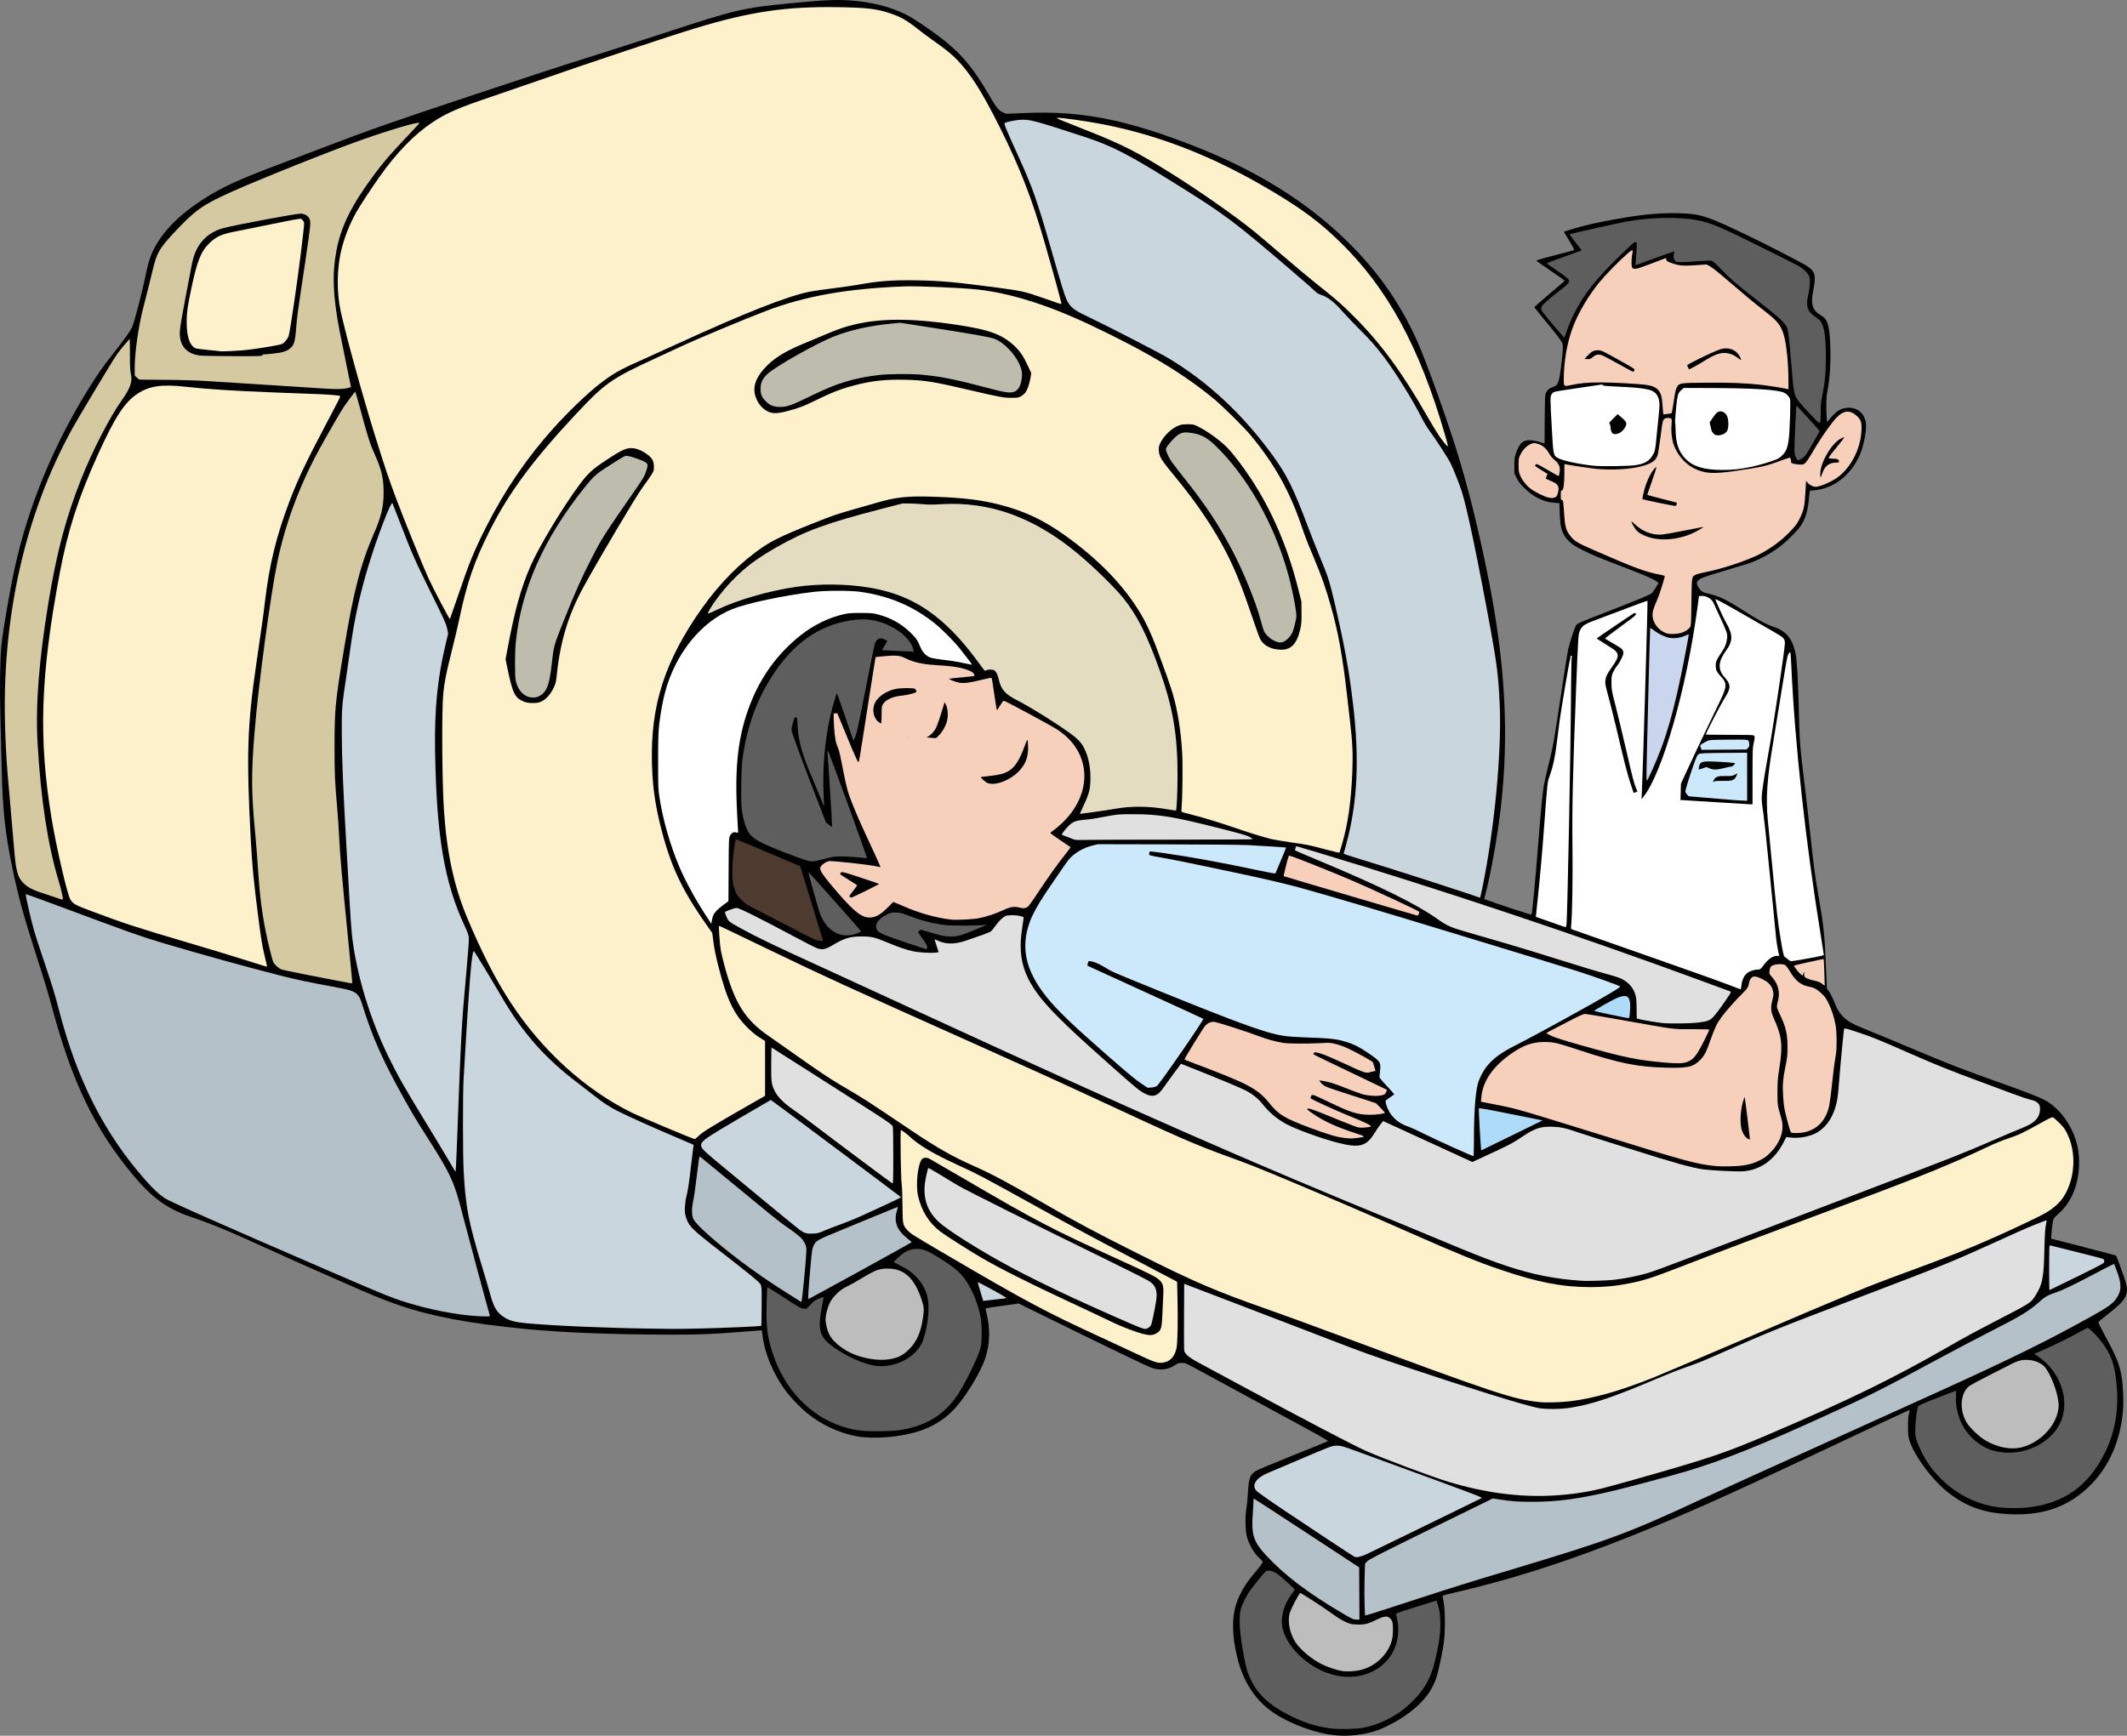 <?xml version="1.0" encoding="UTF-8"?>
<!DOCTYPE svg PUBLIC "-//W3C//DTD SVG 1.1//EN" "http://www.w3.org/Graphics/SVG/1.1/DTD/svg11.dtd">
<svg version="1.1" xmlns="http://www.w3.org/2000/svg" xmlns:xlink="http://www.w3.org/1999/xlink" x="0" y="0" width="532.462" height="434.634" viewBox="0, 0, 532.462, 434.634">
  <rect x="0" y="0" width="532.462" height="434.634" fill="#808080" stroke="none"/>
  <g id="Layer_1">
    <path d="M333.87,434.483 C329.107,433.936 322.943,431.653 318.879,428.932 C314.247,425.83 311.173,421.106 309.667,414.777 C308.396,409.432 308.343,404.993 309.511,401.511 C310.31,399.13 311.781,396.595 313.665,394.351 C315.685,391.945 316.157,391.293 316.061,391.033 C316.01,390.892 315.714,390.556 315.405,390.287 C313.969,389.038 312.602,386.683 312.096,384.586 C311.704,382.961 311.68,379.672 312.043,377.502 C312.175,376.718 312.344,374.963 312.419,373.602 C312.617,370.025 312.946,369.193 314.539,368.251 C314.982,367.989 319.158,366.246 323.819,364.378 C328.481,362.51 332.345,360.932 332.407,360.872 C332.56,360.722 331.218,359.974 316.019,351.739 C308.718,347.783 301.395,343.811 299.745,342.912 C296.873,341.346 296.707,341.277 295.845,341.277 C295.065,341.277 294.846,341.345 294.209,341.787 C292.468,342.996 290.417,343.244 288.269,342.507 C287.221,342.148 276.379,336.918 261.406,329.55 L255.018,326.406 L250.928,326.969 C248.679,327.279 246.803,327.568 246.759,327.612 C246.716,327.655 246.788,328.12 246.92,328.645 C247.928,332.657 247.838,336.496 246.654,340.083 C245.405,343.864 241.341,350.429 238.498,353.257 C236.122,355.621 233.37,357.285 230.052,358.365 C225.462,359.858 218.804,360.421 214.593,359.672 C210.14,358.88 205.712,356.827 202.019,353.843 C200.588,352.687 197.994,350.009 196.892,348.552 C193.618,344.222 191.357,338.804 190.834,334.039 C190.777,333.524 190.713,333.102 190.691,333.102 C190.669,333.102 188.535,333.268 185.948,333.471 C177.928,334.102 175.221,334.209 167.594,334.199 C153.575,334.181 140.684,333.678 131.669,332.796 C117.362,331.397 108.211,329.675 99.794,326.8 C96.195,325.571 92.352,323.992 85.036,320.739 C81.273,319.065 76.912,317.138 75.344,316.455 C73.777,315.773 70.436,314.27 67.919,313.117 C57.39,308.291 53.38,306.62 47.639,304.664 C41.803,302.676 38.043,299.929 33.211,294.124 C23.666,282.653 17.957,270.784 12.963,252.027 C12.129,248.894 11.097,245.491 9.144,239.427 C5.97,229.572 4.492,224.17 3.057,217.172 C1.233,208.28 0.659,202.835 0.422,192.177 C0.341,188.547 0.198,182.978 0.103,179.802 C-0.101,172.988 0.008,164.745 0.343,161.652 C0.794,157.481 2.479,147.727 3.731,142.043 C7.167,126.438 13.602,110.96 22.618,96.617 C24.656,93.376 25.503,92.177 28.173,88.752 C31.501,84.482 32.537,83.037 33.063,81.927 C33.611,80.771 35.619,73.086 36.415,69.102 C36.67,67.823 37.053,66.203 37.265,65.502 C38.959,59.913 43.358,54.811 50.519,50.126 C55.289,47.007 59.429,45.08 69.645,41.226 C72.697,40.075 77.793,38.139 80.969,36.925 C92.613,32.474 98.507,30.411 119.219,23.531 C135.956,17.973 138.236,17.229 149.219,13.754 C154.211,12.175 162.007,9.666 166.544,8.179 C184.145,2.411 185.871,2.002 197.444,0.86 C205.868,0.029 209.046,-0.132 212.594,0.092 C217.897,0.427 222.843,1.661 226.769,3.628 C228.99,4.741 234.058,8.219 237.044,10.68 C241.232,14.132 243.938,17.518 247.765,24.102 C249.462,27.021 250.008,27.68 251.128,28.164 L251.894,28.495 L256.52,28.298 C270.474,27.704 281.533,29.828 298.319,36.328 C314.282,42.509 327.057,50.422 337.301,60.474 C345.164,68.19 350.945,76.55 355.143,86.277 C357.37,91.437 361.971,104.26 364.563,112.527 C367.442,121.712 370.16,132.629 372.555,144.627 C376.82,165.987 377.799,183.817 375.714,202.152 C374.908,209.241 373.258,218.531 371.83,224.023 L371.545,225.119 L371.945,225.272 C374.04,226.074 383.304,229.125 383.382,229.039 C383.563,228.839 384.402,219.951 385.17,210.102 C385.707,203.206 386.145,198.693 386.465,196.752 C386.595,195.968 387.094,193.74 387.575,191.802 C388.892,186.498 388.821,186.908 391.468,169.377 C391.892,166.572 392.371,163.616 392.533,162.808 C392.882,161.068 394.248,156.895 394.599,156.498 C394.983,156.062 395.521,155.83 401.701,153.428 C409.75,150.299 413.085,148.919 413.493,148.547 C413.684,148.372 414.145,147.729 414.516,147.117 L415.191,146.005 L414.768,145.652 C414.052,145.054 412.135,144.205 407.369,142.375 C399.845,139.486 398.446,138.907 396.068,137.691 C394.182,136.727 393.626,136.362 392.807,135.553 C391.055,133.821 390.591,132.449 390.465,128.635 L390.378,125.993 L389.161,125.906 C386.332,125.703 383.783,124.428 381.405,122.028 C380.547,121.162 380.079,120.534 379.663,119.693 L379.094,118.541 L379.099,116.584 C379.103,114.841 379.149,114.495 379.519,113.427 C380.391,110.907 381.337,110.103 383.268,110.24 C383.86,110.282 384.864,110.484 385.499,110.69 L386.654,111.065 L386.699,104.971 C386.742,99.223 386.761,98.843 387.044,98.286 C387.402,97.582 387.839,97.24 388.838,96.883 C390.024,96.459 390.293,95.768 390.779,91.902 C391.244,88.207 391.339,86.679 391.147,86.035 C390.965,85.429 389.553,83.587 385.957,79.265 C384.946,78.051 384.119,76.992 384.119,76.912 C384.119,76.831 385.804,75.343 387.864,73.603 C389.923,71.864 391.642,70.386 391.684,70.319 C391.725,70.252 390.161,69.123 388.208,67.812 C386.255,66.5 384.635,65.353 384.609,65.264 C384.58,65.165 386.414,64.629 389.228,63.914 C391.795,63.261 393.962,62.686 394.044,62.636 C394.129,62.584 393.943,62.135 393.607,61.586 C393.285,61.058 392.675,60.038 392.251,59.319 L391.48,58.011 L392.937,57.564 C396.873,56.357 399.22,55.817 405.089,54.772 C411.27,53.671 415.668,53.274 420.344,53.395 C425.648,53.532 427.292,54.062 437.282,58.849 C442.513,61.355 451.058,65.768 452.417,66.664 C454.394,67.967 454.656,68.993 453.941,72.628 C453.213,76.335 453.638,77.665 456.001,79.063 C457.344,79.857 457.82,81.117 458.075,84.552 C458.426,89.294 458.159,94.738 457.4,98.277 C457.167,99.361 457.116,102.688 457.301,104.698 L457.394,105.718 L458.256,104.662 C459.761,102.817 461.049,102.1 462.859,102.103 C465.03,102.106 466.65,103.492 467.07,105.706 C467.327,107.062 466.832,110.354 466.008,112.761 C464.097,118.344 459.449,122.296 454.242,122.768 L453.044,122.877 L452.868,124.677 C452.547,127.958 452.007,129.795 450.834,131.603 C450.134,132.681 447.714,135.154 446.069,136.471 C443.615,138.437 440.479,140.175 437.744,141.085 C437.002,141.332 434.201,142.182 431.519,142.974 C426.347,144.503 425.486,144.835 425.014,145.484 C424.755,145.842 424.74,145.962 424.894,146.477 C424.991,146.8 425.323,147.34 425.632,147.678 C426.144,148.237 426.328,148.324 427.702,148.655 C430.569,149.345 432.231,150.163 436.994,153.226 C440.196,155.286 442.287,156.407 443.908,156.935 C447.092,157.97 448.688,159.857 449.451,163.485 C449.831,165.289 450.122,169.928 450.273,176.577 C450.477,185.602 450.594,187.16 451.771,196.602 C452.096,199.2 452.666,204.162 453.039,207.627 C453.986,216.423 454.375,219.389 455.216,224.247 C456.595,232.214 456.777,234.029 457.171,243.679 L457.326,247.482 L457.752,248.104 C458.312,248.92 458.877,250.05 459.335,251.265 C459.82,252.555 460.341,253.426 461.195,254.378 C462.345,255.658 463.721,256.432 467.621,257.992 C469.586,258.779 474.029,260.618 477.494,262.08 C488.198,266.596 490.329,267.423 502.244,271.683 C508.645,273.971 511.401,275.099 512.746,275.981 C515.786,277.973 518.318,281.422 519.582,285.291 C520.212,287.218 520.469,288.902 520.469,291.095 C520.469,296.476 518.604,301.071 515.24,303.977 C514.731,304.417 514.214,304.97 514.092,305.206 C513.894,305.589 513.702,306.994 513.523,309.364 L513.463,310.152 L514.004,310.296 C514.301,310.374 517.944,311.316 522.1,312.388 C526.255,313.46 529.684,314.366 529.719,314.402 C529.855,314.538 531.754,319.739 532.102,320.931 C533.052,324.178 532.321,325.486 527.442,329.263 C526.288,330.156 525.323,330.977 525.297,331.089 C525.271,331.2 526.037,332.75 527,334.534 C529.912,339.93 530.589,341.617 531.121,344.81 C531.524,347.229 531.662,351.078 531.431,353.502 C530.734,360.841 528.058,367.004 523.559,371.63 C518.08,377.266 511.484,379.636 502.646,379.144 C496.689,378.812 492.474,377.338 488.107,374.06 C484.016,370.99 479.25,364.69 477.995,360.694 C477.688,359.715 477.645,359.279 477.647,357.177 C477.649,355.411 477.714,354.549 477.895,353.914 C478.03,353.44 478.115,353.052 478.084,353.052 C477.917,353.052 469.378,357.039 452.069,365.199 C432.258,374.539 421.208,379.461 409.469,384.178 C392.132,391.144 377.93,395.675 362.294,399.229 C361.634,399.379 361.105,399.563 361.117,399.639 C361.129,399.715 361.263,400.452 361.415,401.277 C361.831,403.545 361.798,409.245 361.354,411.951 C360.899,414.722 360.015,418.775 359.582,420.071 C358.302,423.906 355.603,427.087 351.119,430.045 C349.31,431.239 346.828,432.521 345.063,433.173 C341.674,434.426 337.558,434.907 333.869,434.483 z" fill="#000000" id="path4801"/>
    <path d="M341.699,432.563 C344.716,431.911 347.942,430.462 350.669,428.534 C352.408,427.305 354.793,424.946 355.963,423.299 C357.793,420.723 358.667,418.558 359.587,414.324 C360.346,410.831 360.57,409.112 360.568,406.79 C360.567,404.483 360.42,403.34 359.929,401.815 L359.595,400.778 L354.521,402.372 C349.471,403.959 349.447,403.968 349.53,404.346 C349.97,406.368 350.097,407.546 350.017,408.852 C349.457,417.961 339.621,422.651 330.495,418.16 C325.614,415.759 321.829,411.501 321.035,407.52 C320.502,404.848 321.371,401.786 323.445,399.03 C323.816,398.536 324.12,398.088 324.12,398.034 C324.12,397.911 321.532,395.535 320.256,394.485 C318.923,393.389 317.422,392.966 316.809,393.514 C316.364,393.913 313.92,396.922 312.942,398.277 C311.915,399.699 310.895,401.791 310.56,403.161 C310.254,404.413 310.249,406.819 310.546,409.378 C310.898,412.411 311.765,417.045 312.243,418.452 C313.969,423.526 317.111,426.747 323.295,429.781 C326.574,431.39 329.443,432.283 332.931,432.781 C335.105,433.09 339.796,432.974 341.699,432.563 z" fill="#5F5E5E" id="path4799"/>
    <path d="M340.673,418.157 C344.505,417.177 347.635,414.109 348.486,410.499 C348.759,409.34 348.79,406.948 348.543,406.123 C348.446,405.799 348.171,405.369 347.932,405.168 C347.25,404.595 346.49,404.672 344.823,405.483 C342.588,406.571 341.797,406.794 340.17,406.8 C339.386,406.803 338.441,406.719 338.07,406.613 C336.884,406.277 335.342,405.429 333.61,404.16 C331.546,402.649 325.797,398.915 325.499,398.893 C325.248,398.874 323.271,402.633 322.875,403.881 C322.24,405.884 322.871,409.103 324.324,411.265 C325.615,413.184 328.34,415.453 330.911,416.748 C332.245,417.419 334.725,418.247 335.97,418.435 C337.256,418.631 339.294,418.51 340.673,418.157 z" fill="#BDBDBE" id="path4797"/>
    <path d="M340.284,399.012 L340.245,392.473 L327.12,383.864 C319.901,379.129 313.944,375.254 313.882,375.253 C313.82,375.252 313.77,375.606 313.771,376.039 C313.773,376.472 313.694,377.94 313.596,379.302 C313.242,384.263 313.823,386.072 316.82,389.325 C321.478,394.382 327.403,398.89 336.12,404.009 C338.548,405.435 338.804,405.55 339.534,405.551 L340.323,405.553 L340.284,399.013 z" fill="#B4C1C8" id="path4795"/>
    <path d="M346.02,403.224 C347.876,402.624 352.095,401.254 355.395,400.181 C363.94,397.4 368.457,395.993 378.388,393.018 C402.609,385.761 407.575,383.924 425.595,375.551 C428.647,374.133 433.541,371.893 436.47,370.573 C439.398,369.253 448.983,364.913 457.77,360.928 C466.556,356.943 476.512,352.435 479.895,350.91 C499.387,342.121 509.301,337.358 518.82,332.211 C527.18,327.69 528.582,326.796 529.703,325.274 C531.105,323.369 531.178,321.698 530.001,318.477 C529.609,317.404 529.266,316.503 529.238,316.473 C529.211,316.444 527.783,317.161 526.066,318.066 C519.285,321.642 516.723,322.901 514.995,323.506 C512.604,324.343 511.98,324.676 510.767,325.761 C507.896,328.327 506.159,329.393 498.42,333.334 C494.996,335.077 488.82,338.327 484.695,340.555 C470.894,348.009 468.4,349.267 457.92,354.06 C440.817,361.882 431.768,365.515 422.145,368.424 C418.966,369.385 408.205,372.257 404.111,373.238 C395.517,375.296 390.068,376.05 383.745,376.055 C379.953,376.058 378.538,375.958 375.27,375.459 L373.695,375.219 L365.745,379.115 C345.779,388.902 342.663,390.477 342.179,391.03 L341.713,391.562 L341.604,395.333 C341.544,397.407 341.543,400.321 341.602,401.81 L341.711,404.516 L342.177,404.416 C342.434,404.361 344.162,403.824 346.019,403.224 z" fill="#B4C1C8" id="path4793"/>
    <path d="M342.122,389.158 C343.633,388.452 357.777,381.562 366.044,377.506 L370.995,375.078 L370.317,374.73 C369.618,374.37 356.954,369.694 339.795,363.458 C336.079,362.108 335.658,361.987 334.695,361.994 C333.429,362.004 333.36,362.03 324.645,365.754 C321.18,367.234 317.879,368.638 317.311,368.874 C314.485,370.047 313.331,371.78 314.422,373.211 C314.659,373.522 317.31,375.403 321.154,377.99 C328.018,382.608 338.756,389.697 339.12,389.85 C339.614,390.059 340.766,389.793 342.122,389.158 z" fill="#C9D6DE" id="path4791"/>
    <path d="M507.441,377.495 C516.501,376.578 522.814,372.135 526.932,363.777 C529.343,358.881 530.354,353.501 529.943,347.746 C529.51,341.67 528.464,338.797 525.322,335.045 C524.369,333.907 522.863,332.502 522.596,332.502 C522.517,332.502 521.584,332.982 520.523,333.569 C517.91,335.016 514.429,336.737 511.6,337.981 L509.255,339.013 L510.325,339.744 C515.406,343.216 517.94,349.729 516.257,354.991 C514.245,361.28 506.344,365.143 499.245,363.308 C495.935,362.452 492.975,360.039 491.233,356.775 C490.074,354.605 489.456,351.722 489.656,349.423 C489.712,348.779 489.712,348.252 489.654,348.252 C489.472,348.252 481.518,351.371 480.91,351.68 C480.588,351.845 480.254,352.069 480.169,352.178 C479.9,352.522 479.45,356.204 479.457,358.002 C479.464,359.976 479.643,360.63 480.888,363.252 C482.103,365.81 483.447,367.756 485.422,369.816 C489.463,374.032 494.547,376.646 500.219,377.425 C501.995,377.669 505.393,377.702 507.44,377.495 z" fill="#5F5E5E" id="path4789"/>
    <path d="M388.695,374.499 C392.972,374.266 397.057,373.678 400.845,372.751 C402,372.469 405.577,371.492 408.795,370.582 C428.175,365.097 431.539,363.963 443.145,359.007 C462.414,350.779 473.911,345.169 487.47,337.38 C492.031,334.76 493.972,333.706 499.92,330.622 C508.553,326.146 508.395,326.248 509.609,324.308 C511.286,321.626 511.619,319.921 511.772,313.227 C511.857,309.468 511.954,307.797 512.138,306.873 C512.275,306.184 512.361,305.594 512.33,305.562 C512.264,305.496 507.852,307.267 505.845,308.165 C505.102,308.497 502.233,309.796 499.47,311.053 C488.788,315.908 486.318,316.91 465.195,324.953 C445.185,332.571 443.133,333.397 431.82,338.383 C426.131,340.891 425.228,341.257 421.735,342.473 C420.19,343.011 416.849,344.334 414.31,345.413 C403.822,349.871 398.837,351.549 393.345,352.471 C390.806,352.897 386.93,352.934 384.984,352.551 C381.545,351.874 367.741,347.594 352.32,342.423 C343.442,339.446 341.115,338.612 333.57,335.702 C323.23,331.715 316.771,329.236 306.57,325.338 L296.445,321.47 L296.402,329.573 C296.378,334.03 296.397,337.892 296.444,338.155 C296.607,339.065 297.61,339.905 300.195,341.293 C301.514,342.002 306.509,344.694 311.294,347.274 C326.695,355.578 338.565,361.794 341.819,363.261 C345.82,365.063 358.424,369.795 362.52,371.032 C371.686,373.801 380.375,374.952 388.694,374.499 z" fill="#E0E0E1" id="path4787"/>
    <path d="M506.347,362.348 C510.623,361.163 514.359,357.379 515.18,353.401 C515.399,352.342 515.409,351.981 515.254,350.754 C514.911,348.044 513.137,343.652 511.812,342.234 C510.603,340.939 508.321,340.273 506.182,340.59 C505.373,340.71 504.691,340.956 503.52,341.549 C494.691,346.024 493.196,346.82 492.669,347.325 C490.694,349.219 490.532,353.176 492.305,356.187 C492.987,357.345 495.116,359.454 496.532,360.373 C499.679,362.417 503.398,363.165 506.347,362.348 z" fill="#BDBDBE" id="path4785"/>
    <path d="M225.87,357.999 C232.136,356.907 236.51,354.126 239.814,349.132 C241.718,346.255 244.851,339.817 245.462,337.527 C245.891,335.919 245.852,331.504 245.391,329.352 C244.895,327.045 244.129,324.878 243.112,322.912 C241.388,319.58 239.928,318.05 236.201,315.668 C232.154,313.083 230.979,312.601 229.07,312.745 C227.555,312.86 226.324,313.49 224.845,314.907 L223.695,316.009 L225.374,316.887 C227.464,317.979 228.241,318.546 229.582,319.958 C230.735,321.171 231.675,322.854 232.106,324.477 C232.703,326.725 232.507,330.24 231.579,333.913 C231.035,336.066 230.536,337.077 229.403,338.314 C226.726,341.237 222.303,342.669 218.426,341.868 C215.796,341.325 212.243,339.747 209.459,337.886 C205.129,334.993 204.557,333.323 205.769,327.114 C206.017,325.842 206.198,324.781 206.172,324.755 C206.146,324.729 205.623,324.915 205.01,325.169 C204.087,325.551 203.722,325.813 202.898,326.687 L201.901,327.743 L201.146,327.67 C200.501,327.608 200.056,327.38 198.093,326.098 C195.282,324.264 192.177,322.302 192.086,322.302 C192.048,322.302 191.973,324.141 191.919,326.389 C191.774,332.356 192.06,334.684 193.463,338.952 C196.392,347.862 202.753,354.564 210.744,357.159 C213.896,358.183 216.066,358.451 220.62,358.379 C223.225,358.338 224.422,358.251 225.87,357.999 z" fill="#5F5E5E" id="path4783"/>
    <path d="M393.195,350.859 C399.022,350.145 405.58,348.273 413.895,344.951 C415.304,344.389 425.364,340.114 436.251,335.453 C464.486,323.363 466.778,322.417 476.67,318.78 C488.072,314.587 492.689,312.754 499.562,309.693 C504.591,307.452 510.695,304.55 511.999,303.779 C514.689,302.188 516.217,300.64 517.332,298.377 C519.543,293.884 519.613,288.197 517.508,283.902 C516.929,282.72 516.59,282.256 515.522,281.185 C514.814,280.474 514.091,279.847 513.915,279.791 C513.675,279.715 512.946,280.051 511.03,281.121 C506.577,283.606 505.066,284.326 502.786,285.048 C501.405,285.485 499.47,286.278 497.456,287.232 C488.958,291.259 480.952,294.547 466.545,299.927 C436.567,311.121 432.345,312.714 420.57,317.272 C413.707,319.929 411.682,320.584 408.045,321.324 C404.684,322.008 401.721,322.302 398.186,322.301 C391.174,322.299 385.058,321.127 375.867,318.022 C370.118,316.08 364.838,313.935 353.82,309.066 C342.67,304.139 332.186,299.63 321.57,295.196 C314.611,292.289 313,291.654 307.395,289.605 C298.769,286.452 295.587,285.061 273.42,274.754 C264.74,270.718 257.907,267.616 242.445,260.693 C211.431,246.806 206.615,244.6 193.395,238.229 C181.47,232.482 180.149,231.852 180.018,231.852 C179.867,231.852 180.176,236.378 180.433,237.927 C180.529,238.504 180.932,240.192 181.33,241.677 C183.872,251.174 186.53,255.398 192.549,259.505 C193.733,260.313 196.7,262.396 199.141,264.134 C204.25,267.772 207.665,270.063 210.296,271.615 C217.026,275.587 215.92,274.877 228.045,283.019 C234.628,287.44 238.467,289.626 243.72,291.945 C248.21,293.927 252.188,296.047 261.195,301.257 C269.377,305.99 273.729,308.318 284.67,313.816 C299.192,321.113 304.203,323.263 317.895,328.074 C321.112,329.205 328.74,331.986 334.845,334.255 C374.425,348.962 378.957,350.469 385.495,351.095 C387.23,351.262 390.808,351.152 393.195,350.859 z" fill="#FDF1CC" id="path4781"/>
    <path d="M292.28,340.865 C293.429,340.333 294.219,339.136 294.543,337.438 C294.79,336.145 294.896,330.913 294.78,325.733 L294.674,320.953 L289.334,318.155 C274.764,310.517 269.986,307.952 258.825,301.771 C245.97,294.652 244.782,294.025 240.045,291.852 C233.586,288.89 230.046,286.797 227.595,284.492 C226.793,283.739 225.772,283.002 225.53,283.002 C225.329,283.002 225.499,294.84 225.725,296.502 C225.82,297.203 225.909,299.633 225.922,301.902 C225.95,306.578 225.992,306.778 227.213,308.103 C228.013,308.97 228.307,309.154 237.12,314.317 C257.071,326.005 261.733,328.492 275.895,335.005 C277.957,335.954 281.712,337.702 284.238,338.889 C288.925,341.092 289.752,341.376 291.045,341.228 C291.375,341.19 291.931,341.027 292.28,340.865 z" fill="#FDF1CC" id="path4779"/>
    <path d="M283.77,333.266 C281.915,332.621 279.774,331.729 277.92,330.827 C276.311,330.044 271.822,327.927 267.945,326.121 C257.413,321.217 250.17,317.571 245.436,314.793 C242.403,313.013 236.656,309.347 235.395,308.387 C232.55,306.222 230.658,303.186 229.815,299.432 C229.189,296.645 229.767,291.366 230.821,290.234 C231.198,289.83 231.974,289.794 232.664,290.148 C232.929,290.284 236.925,292.602 241.545,295.299 C259.783,305.947 263.08,307.666 280.395,315.55 C287.817,318.93 289.439,319.753 290.264,320.555 C291.129,321.395 291.326,322.123 291.211,324.048 C291.163,324.861 291.069,326.978 291.002,328.752 C290.867,332.321 290.692,333.051 289.826,333.655 C288.464,334.605 287.427,334.538 283.77,333.266 z" fill="#000000" id="path4777"/>
    <path d="M287.844,332.214 C288.253,331.765 288.302,331.588 289.032,327.927 C289.545,325.349 289.647,324.316 289.476,323.393 C289.277,322.318 288.861,321.668 287.91,320.95 C287.483,320.627 282.364,318.036 276.49,315.169 C258.882,306.573 241.971,298.127 239.82,296.853 C238.706,296.193 236.597,294.922 235.132,294.027 C233.668,293.133 232.436,292.435 232.395,292.476 C232.241,292.63 231.723,294.906 231.555,296.169 C231.032,300.09 232.15,303.313 234.934,305.913 C237.299,308.121 245.398,313.213 253.245,317.424 C256.839,319.353 263.72,322.743 268.62,324.999 C275.05,327.959 284.538,332.154 285.424,332.428 C285.875,332.567 286.312,332.706 286.395,332.735 C286.768,332.87 287.48,332.614 287.844,332.214 z" fill="#E0E0E1" id="path4775"/>
    <path d="M223.454,340.208 C225.122,339.839 226.264,339.187 227.603,337.841 C229.502,335.932 230.5,333.667 231.037,330.054 C231.367,327.831 231.336,327.367 230.733,325.52 C228.94,320.03 226.356,317.652 222.184,317.652 C220.131,317.652 219.117,318.024 215.957,319.937 C214.518,320.808 212.734,321.808 211.993,322.159 C210.185,323.014 208.475,324.675 207.677,326.352 C207.114,327.534 206.668,329.347 206.672,330.433 C206.676,331.461 207.08,333.099 207.579,334.116 C208.647,336.291 211.858,338.641 215.072,339.601 C218.273,340.556 220.992,340.753 223.454,340.208 z" fill="#BDBDBE" id="path4773"/>
    <path d="M175.845,332.65 C181.634,332.51 190.453,332.118 190.576,331.995 C190.609,331.962 190.649,329.751 190.665,327.081 C190.692,322.573 190.674,322.186 190.408,321.65 C190.093,321.016 188.163,319.433 179.37,312.6 C173.127,307.748 172.392,306.992 171.693,304.695 C171.427,303.823 171.392,303.426 171.466,302.145 C171.515,301.31 171.66,300.255 171.789,299.802 C172.137,298.573 172.561,295.798 172.993,291.91 C173.205,290.003 173.443,288.049 173.521,287.569 C173.599,287.088 173.648,286.683 173.629,286.667 C173.61,286.652 171.3,285.66 168.495,284.462 C162.571,281.934 157.569,279.679 154.74,278.263 C152.517,277.15 150.99,276.15 148.545,274.203 C147.637,273.481 145.916,272.151 144.72,271.248 C136.406,264.973 130.773,258.584 125.456,249.4 C123.255,245.598 118.731,238.152 118.621,238.152 C118.079,238.152 117.44,246.114 116.05,270.177 C115.838,273.859 115.848,289.25 116.066,293.24 C116.56,302.271 117.278,306.002 120.652,317.084 C121.438,319.665 122.357,322.789 122.694,324.027 C123.61,327.394 124.37,328.659 126.178,329.827 C127.564,330.723 128.996,331.103 131.993,331.369 C139.323,332.019 152.441,332.569 163.77,332.7 C165.378,332.718 167.403,332.747 168.27,332.764 C169.136,332.781 172.545,332.73 175.845,332.65 z" fill="#C9D6DE" id="path4771"/>
    <path d="M122.611,329.389 C122.146,327.848 116.468,306.782 115.768,304.002 C113.795,296.165 112.804,293.978 107.303,285.338 C104.158,280.397 103.411,279.156 101.111,275.039 C95.944,265.795 93.234,259.734 90.879,252.153 C89.694,248.34 89.487,248.202 83.277,247.06 C76.971,245.9 74.263,245.322 69.645,244.152 C62.32,242.296 49.835,238.834 41.22,236.271 C35.242,234.492 32.829,233.637 14.098,226.658 C10.03,225.142 6.615,223.902 6.51,223.902 C6.373,223.902 6.546,224.885 7.122,227.389 C8.279,232.418 8.469,233.075 10.77,239.952 C13.322,247.578 13.674,248.723 14.803,253.077 C19.328,270.516 26.19,283.983 36.452,295.561 C38.321,297.67 39.899,299.15 41.192,300.005 C42.538,300.896 55.369,306.58 82.62,318.359 C97.616,324.84 98.641,325.246 103.734,326.716 C109.597,328.408 116.622,329.581 121.217,329.634 C122.554,329.65 122.682,329.627 122.611,329.389 z" fill="#B4C1C8" id="path4769"/>
    <path d="M201.267,320.577 C201.517,318.019 201.765,315.114 201.817,314.121 C201.903,312.486 201.882,312.249 201.594,311.597 C201.419,311.201 201.067,310.614 200.812,310.292 C200.336,309.691 198.49,308.249 196.425,306.866 C195.231,306.067 192.384,303.761 181.62,294.873 C174.474,288.974 175.181,289.54 175.083,289.638 C175.04,289.681 174.806,291.372 174.564,293.396 C174.061,297.602 173.777,299.574 173.449,301.13 C173.15,302.55 173.157,304.063 173.467,304.987 C173.769,305.89 175.614,307.789 178.932,310.614 C184.384,315.255 190.388,319.614 197.407,324.025 L200.595,326.029 L200.703,325.628 C200.762,325.407 201.016,323.134 201.267,320.577 z" fill="#B4C1C8" id="path4767"/>
    <path d="M249.42,325.37 C250.698,325.241 251.842,325.103 251.961,325.062 C252.081,325.022 250.528,324.091 248.511,322.993 C246.495,321.895 244.821,321.016 244.793,321.038 C244.737,321.083 245,322.039 245.688,324.294 L246.136,325.762 L246.615,325.683 C246.879,325.639 248.141,325.498 249.42,325.37 z" fill="#C9D6DE" id="path4765"/>
    <path d="M215.424,318.177 C222.485,314.299 228.247,311.085 228.228,311.033 C228.21,310.982 227.684,310.535 227.06,310.041 C224.519,308.028 223.701,305.843 224.513,303.234 C224.675,302.715 224.786,302.268 224.761,302.243 C224.735,302.217 224.248,302.392 223.679,302.632 C223.11,302.872 220.046,304.128 216.87,305.423 C213.693,306.718 209.664,308.384 207.915,309.125 C203.344,311.062 203.436,310.921 202.922,316.752 C202.33,323.464 202.219,325.315 202.41,325.269 C202.507,325.246 208.363,322.054 215.424,318.177 z" fill="#B4C1C8" id="path4763"/>
    <path d="M519.948,319.689 C526.551,316.433 526.769,316.312 526.767,315.901 C526.766,315.668 526.715,315.403 526.655,315.314 C526.594,315.224 523.575,314.422 519.945,313.531 C516.315,312.64 513.26,311.879 513.157,311.84 C513.009,311.784 512.97,312.96 512.97,317.411 C512.97,320.513 513.005,323.052 513.049,323.052 C513.092,323.052 516.197,321.538 519.948,319.689 z" fill="#C9D6DE" id="path4761"/>
    <path d="M403.695,320.502 C405.809,320.268 407.884,319.913 409.897,319.439 C413.484,318.594 412.038,319.122 438.945,308.832 C447.36,305.613 460.185,300.718 467.445,297.954 C489.902,289.402 491.347,288.833 498.795,285.593 C501.352,284.481 504.278,283.238 505.296,282.831 C507.773,281.843 508.521,281.449 509.321,280.711 C510.195,279.905 510.594,279.101 510.674,277.981 C510.785,276.433 510.177,275.799 508.123,275.317 C507.447,275.158 505.41,274.468 503.595,273.782 C501.78,273.096 497.966,271.677 495.12,270.627 C488.588,268.22 484.529,266.59 478.845,264.096 C470.055,260.238 468.755,259.707 465.27,258.551 C462.188,257.529 461.732,257.413 461.644,257.629 C461.543,257.88 460.6,267.838 460.315,271.677 C460.229,272.832 460.088,274.249 460.003,274.827 C459.384,278.99 457.52,282.106 454.711,283.672 C452.981,284.636 450.283,285.116 448.15,284.839 L447.155,284.71 L446.673,285.693 C444.417,290.295 440.811,292.962 436.395,293.295 C434.877,293.41 428.709,293.114 426.457,292.819 C423.609,292.445 419.125,291.193 407.97,287.654 C404.876,286.673 401.332,285.56 400.095,285.181 C398.857,284.802 396.765,284.126 395.445,283.679 C391.745,282.425 390.893,282.231 388.695,282.143 C385.733,282.025 384.207,282.522 381.103,284.62 C378.644,286.282 377.536,286.853 370.613,290.035 L368.581,290.968 L357.417,285.843 L346.253,280.717 L345.83,281.222 C345.597,281.499 345.186,282.064 344.915,282.477 C344.644,282.889 344.096,283.721 343.698,284.325 C341.866,287.101 339.957,287.476 334.695,286.096 C330.578,285.016 324.402,282.763 322.02,281.472 C319.626,280.175 317.641,278.5 316.012,276.401 C315.12,275.251 313.741,274.104 312.27,273.288 C310.843,272.497 305.469,270.255 296.341,266.642 L295.638,266.363 L293.779,268.87 C292.756,270.249 291.644,271.787 291.307,272.288 C289.834,274.478 288.647,274.876 286.629,273.856 C285.256,273.162 284.276,272.355 277.774,266.57 C270.214,259.842 267.93,257.732 264.72,254.509 C256.624,246.381 254.491,240.964 255.919,232.164 C256.139,230.809 256.288,229.67 256.251,229.633 C256.214,229.596 255.792,229.473 255.314,229.361 C254.183,229.095 252.395,229.095 251.756,229.363 C251.011,229.674 250.076,230.582 249.171,231.873 C248.729,232.503 248.189,233.136 247.97,233.28 C247.59,233.528 245.148,234.424 241.796,235.545 C238.818,236.54 236.574,236.491 234.437,235.386 C234.18,235.253 233.97,235.2 233.97,235.269 C233.97,235.337 234.2,236.077 234.482,236.914 L234.993,238.434 L234.155,238.539 C232.889,238.697 229.856,238.501 228.42,238.168 C226.63,237.754 225.169,237.252 222.291,236.064 C218.904,234.665 218.161,234.489 215.67,234.49 C212.858,234.492 211.335,234.936 208.684,236.526 C206.657,237.741 206.009,237.894 204.634,237.479 C204.227,237.356 201.498,235.97 198.57,234.4 C190.464,230.053 185.04,227.352 184.414,227.352 C183.848,227.352 181.47,228.218 181.47,228.424 C181.47,228.493 181.647,228.991 181.863,229.532 C182.333,230.706 182.459,230.809 185.397,232.428 C189.691,234.792 193.832,236.778 207.228,242.894 C210.592,244.43 221.107,249.266 230.595,253.639 C283.816,278.173 313.442,291.193 350.82,306.476 C353.583,307.606 358.342,309.579 361.395,310.861 C372.988,315.728 378.068,317.542 384.242,319.02 C386.858,319.646 390.843,320.297 393.27,320.495 C394.383,320.586 395.598,320.685 395.97,320.716 C397.064,320.807 402.232,320.664 403.695,320.503 z" fill="#E0E0E1" id="path4759"/>
    <path d="M206.145,308.245 C206.887,307.913 208.674,307.219 210.115,306.703 C211.556,306.188 213.817,305.281 215.14,304.688 C219.267,302.838 225.57,299.885 225.565,299.804 C225.559,299.716 193.071,275.427 192.959,275.427 C192.919,275.427 189.325,277.519 184.973,280.077 C177.007,284.758 175.761,285.603 175.543,286.476 C175.338,287.298 175.822,287.861 179.057,290.563 C185.64,296.062 199.52,307.488 200.19,307.959 C201.387,308.802 201.933,308.96 203.445,308.901 C204.636,308.855 204.953,308.778 206.145,308.245 z" fill="#C9D6DE" id="path4757"/>
    <path d="M223.62,289.62 C223.62,285.918 223.576,282.672 223.523,282.407 C223.337,281.476 224.862,282.506 203.484,268.876 C197.812,265.26 193.155,262.302 193.134,262.302 C193.112,262.302 193.08,264.141 193.062,266.389 C193.026,270.923 193.1,271.486 193.96,273.241 C194.657,274.661 196.243,276.253 198.535,277.832 C199.585,278.555 201.476,279.93 202.736,280.887 C211.313,287.399 223.276,296.331 223.432,296.34 C223.579,296.349 223.62,294.911 223.62,289.62 z" fill="#E0E0E1" id="path4755"/>
    <path d="M114.424,285.606 C115.457,258.148 115.545,256.532 116.689,244.077 C117.114,239.448 117.415,235.421 117.376,234.902 C117.321,234.172 117.11,233.557 116.373,231.977 C111.204,220.89 109.256,209.375 108.917,187.902 C108.753,177.472 109.525,169.751 111.591,161.161 L112.197,158.646 L111.975,157.561 C111.696,156.197 111.115,154.911 107.415,147.477 C104.049,140.714 102.943,138.192 100.249,131.147 C99.213,128.435 98.313,126.123 98.249,126.009 C97.902,125.39 94.457,134.35 92.272,141.552 C90.062,148.837 88.695,155.047 87.718,162.252 C87.545,163.53 87.106,166.568 86.743,169.002 C85.565,176.898 85.543,177.162 85.555,183.327 C85.568,189.924 85.905,198.003 86.821,213.702 C86.982,216.465 87.284,221.73 87.491,225.402 C87.699,229.073 87.974,233.022 88.104,234.177 C89.191,243.848 92.58,255.095 97.323,264.777 C99.621,269.466 101.337,272.474 107.079,281.877 C109.195,285.342 111.516,289.189 112.237,290.427 C113.857,293.208 113.976,293.395 114.065,293.306 C114.104,293.267 114.266,289.802 114.424,285.606 z" fill="#C9D6DE" id="path4753"/>
    <path d="M436.245,291.846 C437.999,291.596 439.028,291.284 440.519,290.552 C441.706,289.969 442.158,289.637 443.225,288.564 C445.689,286.087 446.734,282.966 445.992,280.297 C445.866,279.846 445.584,278.835 445.364,278.052 C444.992,276.722 444.965,276.421 444.963,273.552 C444.962,270.804 445.015,270.133 445.462,267.252 C446.328,261.672 446.078,259.528 444.03,254.952 C443.302,253.324 443.216,252.326 443.653,250.595 C444.029,249.11 444.04,248.792 443.748,247.81 C443.413,246.681 442.658,245.91 441.166,245.17 C439.553,244.371 438.853,244.324 438.328,244.98 C438.132,245.226 437.931,245.663 437.883,245.952 C437.677,247.172 437.463,247.533 436.235,248.725 C434.627,250.286 432.158,253.061 431.032,254.572 C429.873,256.126 429.336,257.214 428.319,260.078 C427.114,263.467 426.715,264.271 425.727,265.308 C423.956,267.164 422.609,267.484 417.12,267.352 C409.943,267.179 405.284,266.24 395.37,262.97 C389.655,261.085 388.942,260.918 386.595,260.92 C383.705,260.921 381.436,261.694 378.601,263.641 C373.759,266.965 371.182,270.672 370.823,274.827 L370.732,275.878 L374.088,276.537 C379.826,277.665 379.265,277.505 399.906,283.914 C422.44,290.911 424.85,291.565 429.681,291.999 C431.335,292.148 434.671,292.07 436.245,291.846 z" fill="#F7D0BC" id="path4751"/>
    <path d="M437.511,285.12 C436.864,284.776 436.249,283.795 435.95,282.633 C435.491,280.851 435.761,277.335 436.514,275.277 L436.734,274.677 L436.828,275.202 C436.988,276.09 438.115,285.306 438.069,285.352 C438.046,285.375 437.794,285.271 437.511,285.12 z" fill="#000000" id="path4749"/>
    <path d="M368.973,285.805 C368.979,278.698 369.299,273.976 369.95,271.413 C370.287,270.083 371.227,268.248 372.198,267.025 C373.742,265.079 375.756,263.593 379.245,261.823 C384.58,259.117 398.453,251.49 403.002,248.763 C405.244,247.419 405.71,247.083 405.5,246.966 C404.955,246.66 399.631,244.738 396.339,243.657 C394.444,243.035 389.958,241.637 386.37,240.551 C382.781,239.465 374.208,236.855 367.32,234.75 C345.784,228.17 331.958,224.062 325.022,222.181 C321.304,221.173 315.19,219.756 308.82,218.427 C306.221,217.885 301.901,216.977 299.22,216.41 C296.538,215.843 292.961,215.132 291.27,214.83 C287.362,214.133 287.643,214.226 287.698,213.651 C287.753,213.09 287.48,213.09 291.495,213.643 C297.596,214.483 305.903,216.001 314.963,217.931 C317.311,218.432 319.253,218.781 319.279,218.709 C319.306,218.636 319.927,217.159 320.659,215.427 C321.392,213.694 321.974,212.259 321.953,212.237 C321.904,212.186 315.987,211.801 312.345,211.613 C310.777,211.532 301.698,211.449 292.17,211.43 L274.845,211.393 L273.495,211.728 C271.106,212.321 268.892,213.632 267.532,215.26 C267.049,215.839 265.125,218.619 261.813,223.527 C259.916,226.337 258.502,228.91 257.8,230.826 C255.437,237.283 256.747,243.131 262.03,249.699 C264.678,252.991 268.558,256.721 277.095,264.179 C282.939,269.286 284.075,270.223 285.943,271.48 L287.292,272.387 L288.249,272.31 C288.859,272.261 289.348,272.128 289.6,271.943 C290.357,271.387 301.458,255.318 301.226,255.115 C301.154,255.051 294.615,252.046 286.695,248.437 C278.775,244.828 272.27,241.851 272.24,241.821 C272.21,241.792 272.248,241.511 272.324,241.197 C272.449,240.68 272.503,240.631 272.903,240.675 C273.772,240.772 275.124,241.329 276.458,242.142 C278.631,243.466 277.591,243.014 290.97,248.457 C304.995,254.163 312.823,257.134 317.22,258.422 C320.39,259.35 322.069,259.595 326.295,259.747 C333.186,259.995 334.508,260.137 337.02,260.898 C338.805,261.438 340.257,262.16 342.185,263.466 C345.485,265.7 345.651,265.914 345.516,267.765 C345.468,268.432 345.39,269.179 345.343,269.427 C345.266,269.838 345.42,270.051 347.137,271.902 C348.171,273.015 349.017,273.961 349.018,274.003 C349.019,274.045 348.578,274.378 348.039,274.744 C347.5,275.109 346.994,275.486 346.915,275.582 C346.822,275.694 346.855,276.039 347.01,276.566 C347.802,279.262 349.762,281.226 352.545,282.111 C353.122,282.294 354.776,283.047 356.22,283.782 C359.159,285.28 368.683,289.583 368.857,289.493 C368.919,289.46 368.971,287.801 368.973,285.805 z" fill="#CBE9FB" id="path4747"/>
    <path d="M382.282,282.457 L386.145,280.562 L378.195,278.96 C371.863,277.685 370.234,277.401 370.193,277.568 C370.142,277.78 370.546,285.225 370.709,287.072 L370.796,288.067 L374.608,286.209 C376.704,285.187 380.158,283.499 382.282,282.457 z" fill="#AEDCF8" id="path4745"/>
    <path d="M174.963,284.371 C175.953,283.409 178.654,281.749 186.832,277.079 L191.52,274.403 L191.52,267.531 L191.52,260.659 L191.182,260.455 C189.344,259.345 188.509,258.699 187.081,257.28 C183.668,253.89 181.914,250.17 179.812,241.863 C179.208,239.476 178.791,237.435 178.599,235.923 L178.307,233.62 L176.912,231.648 C170.666,222.818 167.796,216.663 165.363,206.877 C164.201,202.198 163.567,198.206 163.325,194.041 C162.442,178.798 165.466,167.714 174.043,154.752 C178.483,148.041 183.477,142.564 188.895,138.463 C192.59,135.665 194.824,134.532 203.445,131.082 C208.288,129.143 209.905,128.588 214.095,127.427 C215.58,127.016 217.773,126.388 218.97,126.031 C224.431,124.405 227.3,124.116 234.94,124.427 C241.551,124.696 245.695,125.217 250.061,126.326 C256.402,127.937 261.129,130.152 266.636,134.09 C275.085,140.132 281.322,146.598 285.597,153.747 C286.821,155.795 288.176,158.692 289.293,161.652 C291.5,167.5 293.13,172.107 293.664,174.003 C294.849,178.21 295.595,182.907 295.931,188.277 C296.11,191.135 296.026,199.757 295.796,202.127 C295.738,202.732 295.746,203.262 295.814,203.304 C295.882,203.346 297.2,203.706 298.741,204.104 C301.554,204.829 305.685,206.094 309.045,207.261 C312.043,208.301 316.306,209.631 317.895,210.021 C318.72,210.224 321.082,210.632 323.145,210.929 C327.543,211.561 327.262,211.504 331.739,212.674 C333.661,213.177 335.259,213.562 335.291,213.53 C335.322,213.499 335.653,212.422 336.025,211.137 C337.446,206.23 338.197,200.929 338.528,193.462 C338.722,189.099 338.587,185.974 337.982,180.815 C337.777,179.061 337.409,175.872 337.165,173.727 C336.101,164.371 334.974,158.173 333.2,151.902 C331.844,147.11 330.795,144.153 328.626,139.002 C327.078,135.327 326.859,134.756 325.691,131.348 C322.786,122.874 318.939,116.04 313.154,109.077 C311.394,106.958 306.254,101.86 303.949,99.947 C296.123,93.451 286.91,87.952 272.445,81.141 C262.194,76.315 252.712,73.36 244.695,72.493 C240.641,72.055 229.576,71.587 226.32,71.715 C211.973,72.283 201.631,74.112 191.895,77.807 C186.514,79.848 174.483,84.878 170.323,86.825 C168.905,87.489 165.99,88.842 163.845,89.831 C153.047,94.811 151.378,95.988 144.154,103.715 C133.489,115.124 127.446,123.281 122.68,132.702 C118.805,140.362 116.905,145.845 115.021,154.806 C114.614,156.742 113.71,160.577 113.014,163.327 C111.71,168.473 111.238,170.862 110.961,173.727 C110.551,177.977 110.651,195.455 111.128,202.752 C111.824,213.407 113.62,221.808 116.871,229.615 C120.483,238.289 124.138,245.431 127.878,251.127 C135.766,263.136 146.503,272.874 158.22,278.645 C160.303,279.671 173.419,285.183 173.901,285.235 C173.987,285.244 174.465,284.855 174.963,284.371 z" fill="#FDF1CC" id="path4743"/>
    <path d="M131.313,175.752 C128.954,174.831 128.381,173.757 127.166,167.989 L126.558,165.105 L127.1,162.216 C128.862,152.808 130.42,147.221 132.816,141.717 C134.939,136.841 140.964,126.85 145.19,121.197 C147.117,118.62 148.342,117.483 151.32,115.506 C155.882,112.477 157.019,111.983 158.758,112.271 C159.903,112.461 161.105,113.039 162.232,113.941 C163.358,114.842 163.695,115.517 163.695,116.877 C163.695,117.88 163.662,117.977 162.962,119.052 C162.56,119.67 161.632,120.993 160.901,121.991 C159.191,124.326 150.68,138.657 146.222,146.709 C142.361,153.682 140.258,160.505 139.402,168.833 C139.216,170.64 139.106,171.147 138.723,171.967 C137.746,174.055 136.558,175.319 135.086,175.838 C134.205,176.149 132.213,176.104 131.313,175.752 z" fill="#000000" id="path4741"/>
    <path d="M134.452,174.534 C134.841,174.436 135.394,174.123 135.785,173.779 C137.047,172.668 137.611,170.858 138.114,166.302 C138.617,161.758 138.638,161.681 140.971,155.821 C143.941,148.36 145.527,144.794 148.153,139.677 C150.588,134.929 151.434,133.599 158.359,123.627 C161.101,119.677 161.298,119.35 161.76,117.985 C162.292,116.412 162.256,116.144 161.446,115.669 C160.655,115.206 157.959,114.272 157.095,114.161 C156.55,114.092 156.329,114.188 154.695,115.204 C149.193,118.624 148.886,118.878 146.229,122.202 C136.029,134.959 130.416,147.672 129.106,160.977 C128.861,163.47 128.864,169.446 129.112,170.502 C129.824,173.537 131.972,175.159 134.452,174.534 z" fill="#BDBCAD" id="path4739"/>
    <path d="M318.945,162.488 C317.319,162.08 316.192,161.295 315.503,160.089 C315.31,159.752 314.564,157.722 313.844,155.577 C311.142,147.527 309.439,143.214 307.238,138.852 C304.093,132.617 299.651,125.995 294.174,119.377 C290.651,115.121 290.196,114.388 290.096,112.809 C290.047,112.044 290.105,111.725 290.422,111.034 C291.261,109.201 293.241,107.28 295.02,106.573 C295.655,106.321 296.172,106.243 297.27,106.236 C298.561,106.228 298.786,106.27 299.67,106.689 C302.006,107.797 305.215,110.084 307.159,112.027 C308.59,113.455 311.126,116.776 313.212,119.952 C318.394,127.84 322.311,136.936 324.879,147.04 L325.788,150.614 L325.813,153.321 C325.835,155.606 325.788,156.255 325.514,157.497 C324.718,161.109 323.242,162.714 320.745,162.687 C320.167,162.681 319.357,162.592 318.945,162.488 z" fill="#000000" id="path4737"/>
    <path d="M321.353,160.683 C322.152,160.349 323.265,159.115 323.632,158.156 C323.808,157.698 324.098,156.637 324.278,155.798 C324.598,154.301 324.6,154.24 324.355,152.524 C324.032,150.263 323.232,146.546 322.477,143.792 C319.051,131.297 312.213,119.239 304.148,111.474 C301.959,109.366 300.205,108.545 297.386,108.306 C296.032,108.192 295.336,108.452 294.164,109.512 C293.145,110.432 291.87,112.042 291.87,112.406 C291.87,113.085 292.541,114.567 293.373,115.724 C293.866,116.41 295.272,118.233 296.497,119.774 C301.658,126.269 304.879,131.095 308.206,137.317 C311.178,142.876 314.345,150.621 315.649,155.519 C315.93,156.575 316.259,157.675 316.379,157.962 C316.699,158.729 317.775,159.824 318.638,160.262 C319.981,160.944 320.525,161.029 321.353,160.683 z" fill="#BDBCAD" id="path4735"/>
    <path d="M192.335,103.095 C190.852,102.405 189.733,101.072 189.128,99.277 C188.3,96.819 189.278,94.257 192.115,91.452 C194.22,89.369 197.133,87.666 201.833,85.769 C203.091,85.261 205.211,84.371 206.543,83.791 C207.875,83.212 209.755,82.477 210.722,82.157 C218.264,79.662 226.736,79.421 239.52,81.337 C247.734,82.568 250.904,83.742 254.035,86.711 C255.393,87.999 256.223,89.237 257.309,91.594 L258.156,93.431 L257.971,94.576 C257.721,96.128 257.173,97.687 256.65,98.338 C256.412,98.634 255.92,99.045 255.556,99.252 C254.947,99.597 254.753,99.626 253.095,99.612 C251.086,99.596 250.316,99.45 242.07,97.528 C233.494,95.529 231.501,95.215 226.676,95.096 C221.694,94.973 218.257,95.346 213.9,96.484 C210.495,97.373 208.167,98.283 203.82,100.423 C201.197,101.713 199.733,102.262 197.101,102.939 C194.641,103.571 193.442,103.611 192.335,103.095 z" fill="#000000" id="path4733"/>
    <path d="M198.32,101.283 C199.131,100.979 201.393,99.941 203.345,98.977 C209.395,95.991 213.79,94.65 219.945,93.914 C222.489,93.61 228.261,93.569 230.895,93.837 C236.123,94.368 239.082,94.979 248.745,97.526 C252.114,98.415 253.388,98.494 254.322,97.876 C255.087,97.37 255.531,96.445 255.758,94.885 C255.965,93.463 255.805,92.495 255.12,91.031 C253.901,88.425 251.165,85.672 248.964,84.836 C247.818,84.4 243.067,83.564 232.095,81.867 L225.345,80.822 L223.095,81.039 C217.67,81.561 212.761,82.663 208.739,84.263 C204.211,86.063 194.058,91.802 192.082,93.679 C190.845,94.853 190.394,95.843 190.397,97.377 C190.4,98.778 190.701,99.492 191.717,100.507 C192.809,101.597 193.855,101.965 195.645,101.889 C196.576,101.849 197.175,101.713 198.32,101.283 z" fill="#BDBCAD" id="path4731"/>
    <path d="M339.784,284.937 C342.016,284.663 342.003,284.638 339.147,283.703 C334.536,282.193 331.437,280.771 328.756,278.934 C327.044,277.762 326.91,277.602 327.64,277.602 C328.009,277.602 329.619,278.189 332.401,279.337 C334.714,280.292 337.424,281.38 338.425,281.755 C340.217,282.428 340.264,282.436 341.569,282.346 C342.297,282.295 342.999,282.194 343.128,282.122 C343.515,281.905 341.801,281.055 337.528,279.344 C334.479,278.123 328.399,275.331 328.067,274.999 C328.035,274.967 328.092,274.757 328.194,274.533 C328.352,274.185 328.444,274.139 328.826,274.215 C329.072,274.265 330.864,275.075 332.809,276.016 C338.083,278.568 339.898,279.133 342.87,279.145 C344.392,279.151 346.297,278.926 346.671,278.695 C346.742,278.651 346.273,278.084 345.628,277.435 L344.455,276.255 L341.525,275.29 C339.913,274.759 337.076,273.841 335.22,273.249 C331.799,272.159 331.18,271.858 330.561,270.99 L330.232,270.528 L330.963,270.629 C332.499,270.843 334.19,271.364 336.853,272.445 C338.37,273.061 340.193,273.736 340.903,273.945 C342.482,274.409 344.673,274.552 345.87,274.27 C346.599,274.097 346.727,274.009 346.973,273.505 C347.127,273.191 347.228,272.911 347.198,272.881 C347.169,272.852 343.028,270.868 337.997,268.474 C332.966,266.078 328.833,264.064 328.812,263.998 C328.791,263.931 328.836,263.779 328.911,263.66 C329.204,263.196 331.129,263.838 335.58,265.886 C341.956,268.818 341.823,268.772 343.02,268.465 C343.308,268.391 343.721,268.291 343.937,268.243 L344.33,268.156 L344.065,267.216 C343.919,266.699 343.752,266.159 343.694,266.016 C343.584,265.743 339.932,263.706 337.436,262.526 C336.634,262.147 335.318,261.665 334.511,261.455 C333.106,261.09 332.944,261.08 330.645,261.2 C327.082,261.387 322.422,261.349 321.12,261.123 C319.196,260.789 317.101,260.221 315.44,259.583 C312.065,258.286 304.461,255.852 303.786,255.852 C303.052,255.852 302.358,256.174 301.753,256.797 C301.293,257.271 296.52,265.005 296.52,265.277 C296.52,265.338 297.785,265.851 299.332,266.419 C303.744,268.037 309.636,270.43 311.445,271.338 C314.37,272.807 316.029,274.073 317.59,276.027 C320.057,279.116 321.46,279.977 328.015,282.43 C332.256,284.017 334.642,284.726 336.431,284.934 C338.03,285.119 338.295,285.119 339.784,284.937 z" fill="#F7D0BC" id="path4729"/>
    <path d="M451.695,283.525 C454.958,282.837 457.184,280.45 457.919,276.852 C458.079,276.068 458.384,273.739 458.597,271.677 C458.95,268.258 459.144,266.763 459.6,263.952 C459.862,262.337 459.814,258.227 459.515,256.677 C459.125,254.651 458.575,252.946 457.77,251.27 C457.165,250.011 456.877,249.603 456.014,248.789 C454.838,247.68 454.235,247.352 452.837,247.059 C450.73,246.618 449.493,245.618 448.05,243.188 C447.662,242.534 447.168,241.869 446.951,241.71 C446.241,241.189 443.874,241.411 443.292,242.054 C443.165,242.195 443.02,242.653 442.97,243.072 C442.882,243.814 442.897,243.853 443.581,244.63 C445.152,246.416 445.673,248.485 445.085,250.605 C444.936,251.14 444.815,251.784 444.815,252.037 C444.815,252.29 445.16,253.203 445.583,254.065 C447.063,257.09 447.499,259 447.478,262.377 C447.466,264.304 447.394,264.96 446.977,266.952 C446.332,270.028 446.193,271.756 446.374,274.444 C446.556,277.161 446.668,277.797 447.527,281.007 C448.119,283.221 448.261,283.596 448.531,283.649 C449.245,283.79 450.711,283.732 451.695,283.525 z" fill="#F7D0BC" id="path4727"/>
    <path d="M422.389,265.906 C423.966,265.312 424.737,264.326 426.703,260.391 C427.372,259.051 427.92,257.898 427.92,257.828 C427.92,257.758 425.979,257.707 423.607,257.714 C418.63,257.729 419.632,257.86 405.381,255.315 C401.028,254.538 397.186,253.902 396.843,253.902 C396.341,253.902 395.574,254.236 392.907,255.618 C387.547,258.395 387.122,258.622 387.121,258.714 C387.121,258.762 387.71,259.078 388.432,259.416 C389.316,259.83 391.656,260.571 395.595,261.682 C406.601,264.789 409.697,265.435 416.52,266.049 C419.852,266.349 421.308,266.313 422.389,265.906 z" fill="#F7D0BC" id="path4725"/>
    <path d="M424.92,256.081 C427.388,255.779 428.043,255.547 428.846,254.688 C429.605,253.876 430.648,252.479 432.304,250.051 C433.257,248.655 433.406,248.359 433.196,248.278 C433.058,248.225 430.042,247.113 426.495,245.807 C394.942,234.193 361.884,223.13 329.692,213.412 C326.941,212.581 324.636,211.902 324.569,211.902 C324.394,211.902 324.095,212.838 324.23,212.964 C324.293,213.022 327.045,214.197 330.345,215.575 C345.173,221.769 354.337,226.268 359.52,229.902 C362.608,232.067 362.674,232.094 369.645,234.104 C378.11,236.544 383.238,238.083 390.045,240.225 C396.261,242.182 399.761,243.235 402.838,244.074 C403.935,244.373 405.138,244.749 405.512,244.909 C407.439,245.735 408.75,247.115 409.346,248.942 C409.615,249.769 409.671,250.336 409.698,252.477 L409.729,255.027 L410.762,255.285 C411.763,255.535 415.226,256.092 416.445,256.199 C418.113,256.345 423.36,256.272 424.92,256.081 z" fill="#E0E0E1" id="path4723"/>
    <path d="M407.883,254.701 C407.936,254.564 408.019,253.737 408.068,252.864 C408.166,251.109 407.999,250.181 407.494,249.677 C407.057,249.239 405.926,249.357 404.586,249.981 C403.104,250.671 398.959,253.04 399.057,253.142 C399.142,253.229 407.102,254.915 407.541,254.939 C407.677,254.946 407.831,254.839 407.883,254.701 z" fill="#AEDCF8" id="path4721"/>
    <path d="M435.919,246.868 C436.057,245.548 436.538,244.411 437.217,243.797 C437.825,243.247 439.008,242.802 439.859,242.802 C440.608,242.802 440.758,242.696 441.569,241.603 C442.686,240.095 443.795,239.352 444.926,239.352 L445.442,239.352 L445.233,238.564 C444.945,237.479 444.614,235.15 444.419,232.827 C444.329,231.754 444.056,228.953 443.812,226.602 C443.569,224.25 443.002,218.58 442.553,214.002 C442.104,209.423 441.602,204.799 441.438,203.727 C440.974,200.69 440.929,199.927 441.118,198.322 C441.338,196.457 442.14,191.56 442.933,187.232 C444.019,181.311 446.82,162.461 446.819,161.083 C446.817,159.928 446.517,159.618 444.031,158.21 C442.801,157.514 439.736,155.754 437.22,154.3 C431.868,151.208 429.42,149.877 429.42,150.059 C429.42,150.334 431.516,154.919 432.097,155.912 C433.831,158.882 433.842,160.478 432.146,162.833 C431.11,164.273 430.621,165.329 430.515,166.356 C430.407,167.405 430.76,168.474 431.497,169.327 C432.468,170.451 432.714,170.824 432.873,171.414 C433.111,172.3 432.819,173.127 431.57,175.106 C430.676,176.52 427.02,183.607 427.02,183.924 C427.02,183.967 429.601,184.003 432.757,184.004 C435.913,184.005 438.644,184.046 438.827,184.095 C439.325,184.228 439.364,184.601 439.026,185.999 C438.74,187.185 438.72,187.73 438.72,194.335 L438.72,201.402 L438.149,201.402 C437.835,201.402 434.005,201.166 429.637,200.877 C425.268,200.589 421.467,200.353 421.19,200.352 L420.685,200.351 L420.743,198.288 L420.801,196.226 L422.809,191.876 C423.914,189.483 425.892,185.298 427.206,182.576 C428.519,179.853 430.097,176.572 430.711,175.284 C432.331,171.89 432.348,171.086 430.836,169.442 C429.745,168.255 429.507,167.759 429.508,166.676 C429.508,165.65 429.715,165.18 430.988,163.311 C431.859,162.031 432.242,161.031 432.37,159.701 C432.467,158.7 432.252,158.09 430.44,154.226 C429.743,152.741 429.086,151.307 428.979,151.04 C428.545,149.955 427.134,149.124 425.902,149.226 L425.31,149.276 L424.972,151.826 C422.262,172.295 416.1,193.852 411.296,199.676 L410.925,200.126 L411.019,198.401 C411.231,194.5 412.523,150.554 412.428,150.459 C412.372,150.403 410.113,151.208 407.41,152.249 C404.706,153.29 401.459,154.516 400.193,154.974 C396.758,156.218 396.201,156.558 395.568,157.798 C395.092,158.731 395.09,158.76 394.542,172.676 C393.722,193.552 393.525,202.227 393.645,212.351 C393.735,220.003 393.584,229.107 393.324,231.657 C393.234,232.539 393.248,232.597 393.587,232.74 C393.784,232.823 401.673,235.592 411.12,238.893 C420.566,242.195 429.948,245.533 431.97,246.312 C433.991,247.09 435.686,247.733 435.736,247.739 C435.786,247.745 435.868,247.353 435.919,246.867 z" fill="#FFFFFF" id="path4719"/>
    <path d="M408.074,195.889 C407.251,193.306 406.704,191.154 404.593,182.203 C404.038,179.852 403.247,176.68 402.834,175.153 C401.859,171.549 401.785,171.168 401.894,170.292 C402.007,169.385 402.363,168.67 403.47,167.127 C405.559,164.213 405.5,163.503 403.048,162.009 C401.051,160.792 399.723,159.929 399.727,159.852 C399.731,159.787 408.549,153.819 409.086,153.518 C409.196,153.456 409.38,153.52 409.513,153.668 C409.73,153.908 409.464,154.134 405.783,156.83 C403.603,158.427 401.82,159.788 401.82,159.855 C401.82,159.922 402.613,160.43 403.582,160.985 C405.936,162.331 406.12,162.472 406.319,163.075 C406.474,163.544 406.437,163.711 405.933,164.835 C405.627,165.518 405.142,166.338 404.856,166.658 C404.57,166.978 404.124,167.687 403.865,168.233 C403.416,169.182 403.395,169.308 403.407,171.027 C403.418,172.74 403.466,173.012 404.409,176.652 C404.953,178.755 406.154,183.75 407.076,187.752 C408.753,195.027 409.006,196 409.592,197.452 L409.905,198.227 L409.44,198.389 C409.184,198.479 408.963,198.552 408.948,198.552 C408.934,198.552 408.54,197.354 408.074,195.889 z" fill="#000000" id="path4717"/>
    <path d="M456.695,243.54 C456.64,241.718 456.565,240.197 456.527,240.16 C456.444,240.076 449.253,241.668 449.122,241.799 C449.001,241.92 450.17,243.441 450.773,243.949 L451.232,244.335 L451.409,243.831 L451.586,243.327 L451.64,244.002 C451.692,244.644 451.73,244.694 452.423,245.024 C452.823,245.216 453.66,245.469 454.282,245.589 C455.128,245.75 455.586,245.935 456.104,246.324 C456.484,246.609 456.795,246.845 456.795,246.847 C456.795,246.85 456.75,245.362 456.695,243.54 z" fill="#F7D0BC" id="path4715"/>
    <path d="M88.169,245.839 C88.169,245.612 87.733,241.039 87.2,235.677 C85.54,218.96 85.186,214.968 84.949,210.307 C84.823,207.821 84.588,204.311 84.427,202.507 C83.834,195.863 83.745,193.849 83.748,187.002 C83.751,177.6 83.914,175.89 86.009,163.152 C88.456,148.277 90.281,141.176 93.611,133.586 C95.421,129.459 96.028,126.888 96.034,123.327 C96.039,119.905 95.529,117.63 93.98,114.177 C92.597,111.093 92.065,109.434 90.026,101.837 C89.466,99.753 88.962,98.065 88.906,98.087 C88.798,98.129 86.91,100.647 86.107,101.82 C85.407,102.841 81.672,109.308 79.825,112.695 C74.974,121.592 71.376,131.286 69.438,140.682 C67.682,149.198 64.674,171.618 63.728,183.252 C62.858,193.944 62.894,198.367 63.936,209.277 C64.141,211.422 64.414,214.898 64.544,217.002 C64.944,223.503 65.527,228.315 66.505,233.202 C67.11,236.224 68.163,240.447 68.452,241.013 C68.717,241.53 69.789,242.484 70.374,242.723 C70.633,242.829 73.106,243.362 75.87,243.907 C81.6,245.037 87.705,246.21 87.982,246.235 C88.091,246.245 88.169,246.078 88.169,245.839 z" fill="#D4C9A1" id="path4713"/>
    <path d="M66.87,242.006 C66.87,241.981 66.564,240.682 66.191,239.119 C65.667,236.922 65.344,234.968 64.769,230.518 C63.47,220.473 63.128,216.958 62.748,209.727 C61.671,189.268 61.912,181.629 64.109,166.602 C65.623,156.244 65.968,153.771 66.344,150.552 C67.404,141.487 69.171,134.247 72.417,125.67 C74.525,120.099 76.66,115.577 81.452,106.527 C84.762,100.275 85.259,99.291 85.155,99.187 C84.965,98.997 82.626,98.802 78.795,98.656 C76.485,98.568 71.962,98.395 68.745,98.273 C58.688,97.89 52.005,97.461 46.474,96.844 C40.539,96.182 37.446,96.621 34.49,98.544 C31.191,100.691 28.754,104.437 24.42,114.025 C19.596,124.694 16.95,132.918 14.984,143.352 C10.109,169.223 9.59,184.864 12.936,205.077 C14.108,212.158 16.816,223.862 17.587,225.178 C18.272,226.346 18.741,226.606 23.139,228.253 C31.096,231.235 34.681,232.401 47.52,236.182 C52.016,237.506 58.125,239.362 61.095,240.306 C66.126,241.906 66.87,242.125 66.87,242.006 z" fill="#FDF1CC" id="path4711"/>
    <path d="M452.632,240.004 C455.133,239.558 456.569,239.238 456.569,239.127 C456.569,239.03 456.204,236.696 455.757,233.939 C452.014,210.86 449.364,186.694 448.463,167.427 C448.366,165.364 448.26,163.585 448.227,163.472 C448.13,163.145 447.771,163.53 447.501,164.251 C447.372,164.595 446.663,168.691 445.926,173.352 C445.189,178.014 444.28,183.617 443.906,185.802 C442.359,194.857 442.013,199.809 442.541,205.315 C442.663,206.586 443.135,211.508 443.59,216.252 C444.733,228.185 445.082,231.197 445.831,235.597 C446.358,238.69 446.533,239.447 446.753,239.572 C446.902,239.657 447.265,239.944 447.559,240.21 C447.854,240.476 448.229,240.697 448.395,240.7 C448.559,240.704 450.466,240.391 452.632,240.004 z" fill="#FFFFFF" id="path4709"/>
    <path d="M232.095,237.251 C232.181,236.856 232.045,236.591 230.991,235.114 L229.788,233.427 L230.116,233.094 L230.445,232.761 L233.22,233.587 C235.396,234.235 236.302,234.433 237.421,234.502 C239.542,234.635 240.451,234.374 245.82,232.094 L247.095,231.552 L245.97,231.664 C245.351,231.726 243.09,231.773 240.945,231.768 C237.664,231.76 236.747,231.707 235.17,231.436 C232.164,230.919 230.183,230.343 226.17,228.816 C225.616,228.606 224.972,228.498 224.212,228.489 C223.194,228.478 222.966,228.533 221.949,229.036 C219.895,230.05 218.908,231.509 219.473,232.694 C219.775,233.328 220.274,233.637 222.27,234.428 C223.56,234.94 231.544,237.645 231.895,237.689 C231.95,237.696 232.04,237.499 232.095,237.251 z" fill="#5F5E5E" id="path4707"/>
    <path d="M205.861,234.964 C205.755,234.614 204.468,230.412 203.002,225.627 L200.337,216.927 L192.312,213.506 C187.898,211.624 184.251,210.12 184.209,210.163 C184.166,210.205 183.959,211.34 183.75,212.684 C183.256,215.856 183.189,220.255 183.611,221.802 C184.039,223.369 184.594,224.348 185.659,225.413 C186.51,226.266 186.981,226.57 189.12,227.647 C190.481,228.332 193.687,229.989 196.245,231.328 C204.235,235.511 204.328,235.554 205.5,235.586 L206.055,235.602 z" fill="#4D3B30" id="path4705"/>
    <path d="M213.3,234.085 C214.253,233.886 215.52,233.368 215.52,233.179 C215.52,233.016 202.449,218.322 202.373,218.399 C202.321,218.451 204.393,225.968 205.026,228.027 C206.396,232.476 209.64,234.852 213.3,234.085 z" fill="#5F5E5E" id="path4703"/>
    <path d="M392.129,231.739 C392.376,230.517 393.229,186.488 393.313,170.577 C393.331,167.359 393.402,164.609 393.473,164.464 C393.568,164.27 393.539,164.202 393.361,164.202 C393.194,164.202 393.12,164.338 393.12,164.642 C393.12,164.884 393.051,165.263 392.967,165.484 C392.782,165.97 390.861,177.317 390.429,180.477 C390.259,181.714 389.948,184.144 389.738,185.877 C389.286,189.588 388.807,191.86 387.999,194.126 C387.335,195.988 387.44,195.068 386.59,206.427 C386.032,213.878 385.578,219.012 384.893,225.582 L384.476,229.588 L386.51,230.295 C387.629,230.684 389.253,231.257 390.12,231.568 C390.986,231.88 391.774,232.138 391.87,232.143 C391.967,232.147 392.083,231.966 392.129,231.739 z" fill="#FFFFFF" id="path4701"/>
    <path d="M178.529,229.24 C178.84,228.496 179.715,227.595 181.115,226.578 L182.355,225.677 L182.4,217.777 C182.443,210.225 182.458,209.85 182.745,209.277 C183.114,208.538 183.639,208.256 184.295,208.445 C184.692,208.558 184.77,208.54 184.77,208.332 C184.77,208.195 184.661,206.09 184.528,203.655 C183.874,191.648 184.817,183.901 187.879,176.127 C190.577,169.273 194.699,163.65 200.306,159.171 C203.682,156.475 207.592,154.575 211.47,153.749 C212.461,153.537 213.378,153.479 215.595,153.488 C218.179,153.498 218.581,153.536 219.917,153.894 C222.938,154.705 225.509,156.122 227.683,158.174 C229.198,159.604 229.736,160.352 230.318,161.834 C230.862,163.223 231.772,164.237 232.824,164.631 C233.26,164.794 234.557,165.036 235.706,165.169 C238.37,165.476 239.348,165.633 241.444,166.085 C242.379,166.287 243.211,166.452 243.294,166.452 C243.441,166.452 242.583,165.3 240.277,162.403 C238.798,160.543 235.764,157.495 233.97,156.066 C228.561,151.759 222.65,149.25 215.445,148.205 C212.944,147.842 206.857,147.84 203.745,148.202 C196.415,149.052 187.084,151.026 183.334,152.52 C175.565,155.613 169.049,163.683 166.474,173.396 C165.885,175.622 165.336,178.661 165.015,181.481 C164.805,183.327 164.753,185.113 164.749,190.602 C164.745,197.022 164.765,197.563 165.097,199.734 C165.937,205.234 167.81,211.77 170.068,217.077 C171.599,220.675 174.211,225.452 176.794,229.377 L178.077,231.327 L178.197,230.536 C178.264,230.102 178.413,229.518 178.529,229.24 z" fill="#FFFFFF" id="path4699"/>
    <path d="M245.076,229.917 C247.002,229.534 249.144,228.824 251.149,227.903 C252.974,227.065 253.907,226.921 255.245,227.269 C256.357,227.559 256.94,227.437 257.559,226.786 C257.773,226.561 258.818,225.06 259.881,223.452 C262.338,219.733 264.488,216.712 266.481,214.18 C267.345,213.082 268.028,212.165 267.998,212.142 C267.969,212.119 266.814,211.333 265.432,210.396 C264.05,209.459 262.92,208.65 262.92,208.598 C262.92,208.545 263.229,208.28 263.608,208.008 C264.988,207.017 266.453,205.646 267.561,204.308 C273.68,196.922 272.474,187.757 264.72,182.72 C263.007,181.608 251.597,175.452 251.248,175.452 C251.162,175.452 250.767,175.99 250.368,176.648 C249.97,177.306 249.607,177.846 249.562,177.848 C249.516,177.85 249.221,176.046 248.907,173.839 C248.592,171.632 248.292,169.782 248.24,169.728 C248.187,169.673 247.098,169.89 245.82,170.209 C242.797,170.965 241.404,171.145 240.146,170.944 C239.254,170.801 237.466,170.105 237.613,169.958 C237.648,169.924 239.074,169.768 240.783,169.613 C242.492,169.458 243.926,169.296 243.969,169.252 C244.013,169.208 243.926,168.964 243.776,168.71 C243.567,168.357 243.237,168.146 242.373,167.815 C240.529,167.108 238.52,166.796 234.045,166.524 C230.897,166.332 228.629,165.814 226.695,164.845 C225.279,164.135 224.459,164.047 221.608,164.294 C220.295,164.407 219.201,164.521 219.176,164.545 C219.151,164.57 218.283,170.055 217.246,176.734 C214.978,191.35 215.087,190.713 214.857,190.801 C214.733,190.849 213.828,188.831 212.134,184.73 L209.597,178.588 L209.146,178.632 L208.695,178.677 L208.724,180.252 C208.772,182.759 209.063,185.345 209.401,186.252 C209.569,186.705 209.829,187.415 209.978,187.828 C210.127,188.241 210.558,190.211 210.936,192.205 C211.833,196.943 212.194,198.29 213.336,201.177 C214.49,204.092 215.427,206.205 218.282,212.336 C219.488,214.927 220.446,217.075 220.411,217.11 C220.376,217.145 220.088,217.101 219.771,217.013 C218.173,216.57 208.094,215.458 207.42,215.651 C206.394,215.946 205.32,216.846 205.32,217.411 C205.32,218.042 206.026,219.143 207.8,221.277 C213.232,227.81 215.479,229.746 217.635,229.75 C219.196,229.753 220.405,229.079 222.339,227.128 L223.598,225.857 L224.171,226.069 C224.487,226.185 225.442,226.588 226.294,226.963 C230.122,228.649 234.241,229.807 238.02,230.26 C239.379,230.423 243.547,230.221 245.076,229.917 z" fill="#F7D0BC" id="path4697"/>
    <path d="M212.765,224.611 C212.52,224.431 212.583,224.31 213.557,223.092 C214.14,222.364 214.586,221.719 214.549,221.658 C214.511,221.598 213.564,220.987 212.445,220.302 C211.325,219.616 210.369,218.991 210.321,218.913 C210.273,218.835 210.359,218.65 210.514,218.503 C210.785,218.243 210.956,218.287 215.37,219.731 C217.886,220.555 219.996,221.278 220.06,221.338 C220.143,221.417 214.227,224.345 213.135,224.766 C213.079,224.788 212.912,224.718 212.765,224.611 z" fill="#000000" id="path4695"/>
    <path d="M247.084,196.018 C246.591,195.794 245.43,194.684 245.561,194.562 C245.58,194.545 246.371,194.451 247.32,194.353 C251.015,193.972 252.394,193.473 253.746,192.028 C254.726,190.98 255.551,189.42 256.545,186.734 C257.124,185.168 257.185,185.065 257.273,185.507 C257.326,185.772 257.37,186.627 257.37,187.406 C257.37,189.878 256.502,191.821 254.638,193.528 C252.287,195.68 248.841,196.816 247.084,196.018 z" fill="#000000" id="path4693"/>
    <path d="M233.07,184.753 C231.924,184.679 231.836,184.653 232.199,184.493 C232.9,184.185 233.828,183.226 234.264,182.361 C234.657,181.581 235.251,179.859 236.103,177.027 L236.464,175.827 L236.817,176.502 C237.248,177.327 237.387,179.038 237.126,180.296 C236.867,181.542 236.007,183.151 235.117,184.052 L234.345,184.834 z" fill="#000000" id="path4691"/>
    <path d="M226.957,184.648 C227.101,184.611 227.338,184.611 227.482,184.648 C227.626,184.686 227.508,184.717 227.22,184.717 C226.931,184.717 226.813,184.686 226.957,184.648 z" fill="#00FF00" id="path4689"/>
    <path d="M219.902,180.76 C218.634,179.761 218.243,177.601 219.038,175.977 C219.792,174.435 221.927,172.993 224.145,172.527 C225.468,172.25 228.714,172.224 229.051,172.489 C229.182,172.592 229.333,172.825 229.387,173.005 C229.476,173.305 229.382,173.366 228.314,173.698 C227.671,173.899 226.605,174.109 225.945,174.165 C223.604,174.363 221.756,175.169 221.055,176.296 C220.718,176.838 220.695,177.017 220.695,179.014 C220.695,180.34 220.638,181.151 220.545,181.15 C220.462,181.148 220.173,180.974 219.902,180.76 z" fill="#000000" id="path4687"/>
    <path d="M355.172,228.847 C355.275,228.597 355.329,228.361 355.291,228.323 C354.926,227.958 343.608,222.69 338.378,220.452 C332.937,218.122 323.622,214.418 322.851,214.278 C322.604,214.233 322.491,214.539 321.929,216.773 C321.576,218.174 321.321,219.355 321.36,219.398 C321.419,219.462 354.571,229.24 354.889,229.288 C354.941,229.295 355.068,229.097 355.172,228.847 z" fill="#F7D0BC" id="path4685"/>
    <path d="M15.554,223.902 C15.402,223.159 15.036,221.758 14.742,220.789 C11.986,211.714 10.248,200.452 9.422,186.327 C8.859,176.715 9.707,165.62 12.132,150.852 C14.182,138.364 16.499,129.617 20.295,120.027 C23.103,112.934 27.504,104.391 30.534,100.152 C32.613,97.242 33.211,95.494 32.768,93.615 C32.574,92.793 32.524,91.765 32.526,88.685 C32.527,86.544 32.501,84.823 32.468,84.86 C30.591,86.935 29.418,88.434 28.444,90.001 C25.598,94.584 19.248,105.229 17.961,107.577 C6.522,128.447 0.751,153.348 1.223,179.802 C1.309,184.617 1.544,189.404 1.916,193.902 C2.234,197.739 3.425,211.462 3.646,213.834 C4.065,218.332 4.503,219.761 5.881,221.14 C7.041,222.299 8.241,222.889 11.67,223.987 C13.113,224.449 14.531,224.919 14.82,225.032 C15.854,225.435 15.865,225.418 15.554,223.902 z" fill="#D4C9A1" id="path4683"/>
    <path d="M371.047,222.514 C374.124,207.605 375.962,188.261 375.431,176.371 C375.129,169.602 374.727,166.257 373.23,158.052 C370.013,140.418 367.285,127.329 365.955,123.143 C365.378,121.327 364.095,118.06 363.217,116.167 C362.636,114.916 359.46,110.023 357.446,107.277 C357.083,106.782 356.414,105.634 355.959,104.727 C353.714,100.251 349.365,93.242 346.436,89.38 C344.377,86.664 343.067,85.179 340.325,82.452 C338.874,81.008 337.004,79.05 336.17,78.102 C333.939,75.563 332.373,74.352 330.598,73.792 C330.133,73.646 329.65,73.368 329.454,73.136 C329.268,72.914 326.726,70.684 323.805,68.179 C308.929,55.42 306.856,53.861 294.57,46.194 C282.328,38.554 278.418,36.538 271.395,34.241 C258.846,30.138 257.751,29.849 255.345,30.004 C254.048,30.088 251.732,30.58 251.489,30.823 C251.297,31.014 251.889,32.439 255.106,39.525 C258.464,46.92 259.621,50.205 262.99,61.902 C266.654,74.622 266.791,75.031 267.79,76.34 C268.586,77.382 269.513,77.97 272.909,79.584 C277.649,81.837 290.335,88.385 292.545,89.719 C302.628,95.809 311.174,103.811 318.752,114.256 C322.1,118.871 323.831,122.374 327.273,131.502 C328.191,133.935 329.646,137.622 330.505,139.694 C332.562,144.65 332.869,145.632 334.299,151.827 C336.612,161.843 337.67,167.679 338.667,175.902 C340.369,189.948 339.848,201.016 336.995,211.431 C336.664,212.639 336.383,213.687 336.369,213.76 C336.356,213.833 338.222,214.454 340.517,215.14 C346.247,216.852 367.04,223.542 369.795,224.559 C370.125,224.681 370.435,224.785 370.485,224.791 C370.535,224.797 370.788,223.772 371.047,222.514 z" fill="#C9D6DE" id="path4681"/>
    <path d="M206.483,215.042 C208.547,214.511 208.961,214.452 210.628,214.452 C211.647,214.452 213.475,214.556 214.691,214.684 C215.907,214.812 216.954,214.896 217.019,214.871 C217.188,214.807 207.491,188.15 207.273,188.078 C207.138,188.033 207.115,188.261 207.182,188.972 C207.375,191.01 208.335,206.39 208.291,206.736 L208.245,207.101 L207.516,206.539 L206.787,205.977 L204.924,201.177 C200.567,189.955 198.12,183.305 198.12,182.685 C198.12,182.467 198.295,181.672 198.508,180.919 C198.866,179.659 198.925,179.554 199.238,179.614 C199.566,179.676 199.581,179.75 199.661,181.653 C199.821,185.499 200.813,188.963 203.637,195.552 C204.539,197.655 205.501,199.967 205.774,200.689 C206.047,201.41 206.281,201.984 206.293,201.964 C206.305,201.943 206.248,200.509 206.167,198.777 C205.87,192.439 206.513,185.071 207.876,179.202 C208.399,176.948 209.417,173.489 209.522,173.61 C209.578,173.674 210.529,176.377 211.634,179.617 L213.645,185.508 L213.905,184.942 C214.437,183.79 214.791,182.244 216.336,174.327 C218.277,164.385 218.926,161.267 219.141,160.849 C219.675,159.812 220.428,159.595 221.536,160.16 L222.14,160.468 L221.857,160.947 C221.702,161.211 221.393,161.737 221.171,162.116 L220.768,162.806 L222.831,162.905 C223.966,162.959 225.763,163.048 226.824,163.101 L228.754,163.198 L228.645,162.687 C228.087,160.052 224.674,157.175 220.476,155.804 C217.767,154.918 215.258,154.852 211.7,155.573 C203.6,157.213 197.179,162.384 191.963,171.471 C188.852,176.89 186.837,182.982 185.883,189.852 C185.558,192.193 185.42,200.017 185.662,202.364 C185.982,205.467 186.91,208.143 188.065,209.29 C189.332,210.551 192.247,211.928 198.72,214.324 C203.32,216.028 202.827,215.983 206.483,215.042 z" fill="#5F5E5E" id="path4679"/>
    <path d="M294.068,210.252 C304.822,210.252 313.619,210.201 313.618,210.139 C313.616,210.077 313.22,209.809 312.736,209.543 C312.053,209.168 310.337,208.677 305.05,207.342 C293.654,204.465 290.178,203.896 283.92,203.884 C279.956,203.877 279.936,203.878 276.87,204.44 C273.034,205.143 273.217,205.115 271.281,205.294 C269.142,205.493 268.433,205.808 267.233,207.093 C266.717,207.645 266.178,208.304 266.035,208.555 L265.776,209.013 L267.31,209.62 C268.154,209.954 269.013,210.263 269.22,210.305 C269.426,210.348 270.702,210.353 272.056,210.317 C273.41,210.281 283.315,210.252 294.068,210.252 z" fill="#E0E0E1" id="path4677"/>
    <path d="M273.749,203.345 C275.589,203.094 278.073,202.716 279.27,202.505 C283.269,201.801 287.794,201.857 292.395,202.669 C293.467,202.858 294.359,203.001 294.377,202.987 C294.568,202.836 294.776,198.382 294.784,194.277 C294.804,184.045 293.627,177.121 290.281,167.773 C287.084,158.84 284.671,154.065 281.147,149.691 C279.073,147.118 273.823,141.984 269.956,138.75 C259.004,129.591 247.858,125.523 235.695,126.247 C233.46,126.38 232.285,126.383 231.091,126.259 C230.21,126.168 228.691,126.086 227.716,126.077 L225.945,126.061 L220.395,127.496 C206.973,130.967 201.413,133.006 194.364,137.042 C189.365,139.905 186.491,142.07 183.251,145.416 C180.712,148.038 177.791,151.974 177.186,153.587 C177.118,153.771 177.81,153.499 179.542,152.66 C184.521,150.25 192.577,147.92 199.245,146.963 C205.091,146.123 211.754,146.179 217.47,147.116 C225.615,148.451 231.743,151.569 237.772,157.444 C240.374,159.979 242.945,163.07 246.209,167.586 C246.497,167.986 246.555,168.006 246.928,167.836 C247.492,167.58 248.537,167.606 248.938,167.887 C249.407,168.215 249.789,169.036 250.086,170.349 C250.6,172.629 251.684,173.849 254.444,175.254 C258.213,177.173 266.284,182.276 268.912,184.402 C269.675,185.019 270.43,185.794 270.808,186.35 C272.178,188.361 272.97,191.399 272.97,194.644 C272.97,197.663 272.718,198.632 270.969,202.339 C270.59,203.144 270.307,203.802 270.341,203.802 C270.376,203.802 271.909,203.596 273.749,203.345 z" fill="#E3DCC1" id="path4675"/>
    <path d="M437.37,194.492 L437.37,188.483 L431.557,188.53 C426.467,188.571 425.688,188.608 425.287,188.827 C424.883,189.049 424.733,189.352 423.982,191.475 C422.91,194.501 421.919,197.719 421.919,198.172 C421.919,198.363 422.105,198.717 422.332,198.957 L422.745,199.394 L426.845,199.738 C429.101,199.927 431.97,200.167 433.22,200.272 C434.471,200.377 435.916,200.471 436.432,200.482 L437.37,200.502 z" fill="#CBE9FB" id="path4673"/>
    <path d="M428.82,195.762 C428.82,195.707 428.955,195.443 429.121,195.175 C429.57,194.448 430.142,194.276 431.979,194.318 C433.386,194.35 433.641,194.315 434.258,194.003 L434.953,193.651 L434.733,194.177 C434.23,195.382 433.747,195.573 431.324,195.529 C430.107,195.507 429.382,195.557 429.157,195.679 C428.971,195.78 428.82,195.817 428.82,195.762 z" fill="#000000" id="path4671"/>
    <path d="M425.289,192.139 C425.562,190.645 425.997,190.525 430.298,190.756 C432.083,190.852 433.735,190.976 433.968,191.032 L434.392,191.132 L434.07,191.542 C433.885,191.778 433.6,191.952 433.4,191.952 C433.209,191.952 432.403,192.12 431.609,192.327 C429.834,192.788 428.884,192.802 427.908,192.382 L427.165,192.063 L426.29,192.382 C425.808,192.558 425.362,192.702 425.3,192.702 C425.237,192.702 425.232,192.449 425.289,192.139 z" fill="#000000" id="path4669"/>
    <path d="M413.451,193.152 C417.025,185.372 419.147,177.995 421.838,163.987 C422.376,161.188 422.794,158.876 422.766,158.848 C422.738,158.82 422.333,158.967 421.866,159.174 C420.626,159.722 419.174,159.929 418.006,159.723 C416.832,159.516 415.23,158.764 414.045,157.862 C413.55,157.485 413.123,157.199 413.096,157.226 C413.036,157.285 412.177,191.332 412.173,193.819 C412.171,194.94 412.222,195.558 412.311,195.469 C412.388,195.391 412.902,194.348 413.451,193.152 z" fill="#CAD5EE" id="path4667"/>
    <path d="M437.62,187.241 C437.926,186.885 437.977,186.708 437.899,186.266 C437.692,185.097 438.162,185.201 433.122,185.205 C430.597,185.208 428.301,185.277 427.932,185.362 C427.134,185.546 425.516,186.512 425.6,186.754 C425.634,186.849 425.73,187.115 425.814,187.346 L425.967,187.765 L431.607,187.721 L437.246,187.677 z" fill="#CBE9FB" id="path4665"/>
    <path d="M420.958,158.445 C421.866,158.159 422.6,157.684 423.031,157.103 C423.333,156.695 423.347,156.47 423.42,150.796 C423.503,144.232 423.477,144.393 424.562,143.878 C424.873,143.731 426.11,143.416 427.311,143.18 C431.044,142.444 436.818,140.544 439.995,139.006 C443.079,137.512 445.978,135.392 448.245,132.973 C449.688,131.432 449.876,131.169 450.632,129.627 C451.544,127.766 451.75,126.788 451.951,123.356 L452.125,120.386 L452.486,120.848 C452.94,121.428 453.852,121.902 454.515,121.902 C455.541,121.902 458.407,120.68 459.931,119.592 C463.308,117.182 465.76,112.445 465.977,107.915 C466.082,105.702 465.9,105.133 464.745,104.078 C463.258,102.719 461.742,102.742 460.181,104.145 C458.778,105.406 455.868,109.533 453.584,113.502 C452.99,114.533 452.273,115.596 451.989,115.864 C451.536,116.293 451.379,116.35 450.684,116.337 C450.25,116.329 449.557,116.245 449.145,116.149 C448.399,115.977 448.394,115.972 448.348,115.331 C448.322,114.976 448.215,114.652 448.109,114.611 C448.003,114.571 446.929,114.911 445.722,115.369 C442.25,116.685 440.92,116.985 434.37,117.933 C428.704,118.753 426.62,118.599 423.854,117.155 C421.61,115.983 419.618,113.512 418.861,110.961 C418.468,109.638 418.298,107.72 418.448,106.302 C418.604,104.818 418.508,104.652 417.492,104.652 C417.03,104.652 416.785,104.744 416.531,105.015 C416.227,105.338 416.135,105.811 415.681,109.402 C415.4,111.616 415.059,113.73 414.921,114.102 C414.423,115.447 413.369,116.124 410.707,116.809 C407.92,117.527 403.3,117.77 399.548,117.397 C398.206,117.264 392.942,116.481 391.957,116.269 L391.62,116.196 L391.62,118.446 C391.62,121.184 391.385,122.802 390.989,122.802 C390.752,122.802 390.72,122.947 390.72,124.002 C390.72,125.077 390.749,125.202 391.002,125.202 C391.318,125.202 391.349,125.413 391.608,129.327 C391.766,131.717 392.061,132.767 392.894,133.902 C394.039,135.461 394.679,135.863 399.059,137.778 C409.361,142.282 411.757,143.166 415.808,143.959 C416.608,144.115 416.807,144.207 416.749,144.392 C416.709,144.521 416.401,145.572 416.065,146.727 C415.729,147.882 415.212,149.367 414.917,150.027 C414.041,151.984 413.677,153.13 413.673,153.945 C413.664,155.891 415.113,157.832 417.12,158.56 C417.943,158.859 419.821,158.802 420.958,158.445 z" fill="#F7D0BC" id="path4663"/>
    <path d="M414.65,134.935 C412.703,134.651 410.869,133.917 409.883,133.026 C409.359,132.553 408.42,131.002 408.42,130.612 C408.42,130.53 408.733,130.768 409.116,131.14 C411.137,133.104 413.63,134.066 416.14,133.849 C416.72,133.799 419.216,133.352 421.687,132.855 C424.159,132.358 426.25,131.952 426.335,131.952 C426.593,131.952 425.401,132.704 424.189,133.305 C421.291,134.744 417.63,135.369 414.65,134.935 z" fill="#000000" id="path4661"/>
    <path d="M415.129,125.883 C413.002,125.45 411.228,125.06 411.186,125.018 C411.054,124.887 411.564,122.691 412.043,121.327 C412.294,120.612 412.729,119.588 413.011,119.052 C413.58,117.968 414.485,116.821 414.645,116.979 C414.702,117.035 414.205,118.618 413.539,120.496 C412.873,122.374 412.345,123.927 412.365,123.947 C412.385,123.967 414.054,124.405 416.073,124.92 C418.092,125.434 419.755,125.86 419.769,125.866 C419.782,125.872 419.757,126.062 419.714,126.289 C419.656,126.592 419.55,126.698 419.315,126.687 C419.139,126.678 417.255,126.317 415.129,125.883 z" fill="#000000" id="path4659"/>
    <path d="M455.67,118.708 C455.67,115.788 458.648,110.774 461.001,109.734 C461.382,109.565 461.717,109.449 461.745,109.477 C461.773,109.505 460.857,110.671 459.708,112.069 C458.242,113.854 457.676,114.645 457.808,114.728 C457.91,114.794 458.307,114.848 458.688,114.849 C459.903,114.853 460.283,114.987 460.347,115.43 C460.403,115.82 460.389,115.827 459.497,115.843 C457.818,115.874 456.682,116.821 456.149,118.635 C456.009,119.111 455.844,119.501 455.782,119.501 C455.72,119.502 455.67,119.145 455.67,118.708 z" fill="#000000" id="path4657"/>
    <path d="M114.493,149.652 C117.518,140.747 118.624,138.038 121.778,131.805 C126.383,122.705 131.886,114.643 138.565,107.21 C142.218,103.145 146.966,98.579 150.023,96.192 C153.116,93.777 155.199,92.556 159.345,90.729 C160.83,90.075 165.318,88.038 169.32,86.204 C186.579,78.291 197.258,74.087 202.834,73.011 C203.709,72.842 206.357,72.463 208.719,72.17 C211.081,71.876 213.872,71.474 214.921,71.276 C219.712,70.374 223.626,70.086 229.62,70.197 C235.616,70.307 238.954,70.613 249.795,72.042 C255.621,72.811 256.583,73.026 260.82,74.504 C262.511,75.094 264.286,75.713 264.765,75.881 C265.244,76.048 265.672,76.15 265.715,76.106 C265.797,76.024 263.83,68.832 261.552,60.889 C258.414,49.944 255.266,41.832 250.302,31.902 C245.906,23.106 242.975,18.468 239.612,14.986 C238.209,13.532 236.763,12.372 233.362,9.966 C232.244,9.176 230.601,7.947 229.71,7.235 C227.059,5.119 225.438,4.199 222.819,3.326 C219.457,2.206 217.094,1.923 210.12,1.801 C196.895,1.572 187.882,2.89 174.046,7.079 C167.5,9.061 146.843,15.947 135.12,20.056 C131.778,21.227 126.449,23.059 123.277,24.127 C114.741,27.001 111.804,28.277 108.174,30.689 C103.745,33.63 99.291,38.222 94.994,44.277 C92.931,47.185 89.948,51.746 89.108,53.277 C87.522,56.169 86.289,59.264 85.528,62.265 C84.296,67.126 84.222,73.168 85.334,78.166 C86.794,84.732 90.784,99.155 93.968,109.377 C96.348,117.019 97.264,119.739 99.194,124.902 C101.091,129.972 105.921,141.883 107.255,144.777 C108.604,147.704 112.542,155.18 112.639,155.001 C112.692,154.905 113.526,152.498 114.493,149.652 z" fill="#FDF1CC" id="path4655"/>
    <path d="M389.092,124.598 C389.539,124.474 389.686,124.33 389.895,123.811 C390.036,123.462 390.157,122.856 390.164,122.465 C390.181,121.513 389.7,121.019 388.15,120.394 C387.501,120.132 386.97,119.866 386.97,119.803 C386.97,119.74 387.065,119.459 387.182,119.179 L387.395,118.67 L385.832,117.701 C384.973,117.168 384.27,116.694 384.27,116.646 C384.27,116.598 384.354,116.447 384.457,116.31 C384.626,116.086 384.855,116.184 386.745,117.279 C390.052,119.196 390.131,119.24 390.201,119.17 C390.238,119.134 390.335,118.745 390.419,118.307 C390.655,117.058 390.266,116.057 389.222,115.227 C388.591,114.726 388.2,114.255 387.744,113.448 C387.128,112.356 386.116,111.472 385.157,111.187 C384.721,111.057 384.259,110.952 384.13,110.952 C382.936,110.957 381.417,112.186 380.63,113.785 C380.17,114.719 380.145,114.856 380.152,116.424 C380.158,117.776 380.221,118.233 380.499,118.935 C380.958,120.096 381.977,121.445 383.027,122.28 C384.106,123.137 386.703,124.432 387.67,124.595 C388.068,124.662 388.428,124.724 388.47,124.733 C388.511,124.742 388.791,124.682 389.092,124.598 z" fill="#F7D0BC" id="path4653"/>
    <path d="M434.391,117.543 C437.399,117.235 440.961,116.4 444.066,115.277 C445.125,114.894 445.53,114.655 446.112,114.073 C447.165,113.021 447.521,112.122 447.802,109.817 C448.051,107.761 448.28,100.611 448.116,99.96 C447.979,99.413 447.327,98.687 446.673,98.353 C445.125,97.563 438.773,97.172 427.287,97.158 L421.48,97.152 L420.942,97.624 C420.225,98.254 420.032,98.666 419.834,100.002 C419.582,101.693 419.243,105.916 419.351,106.002 C419.403,106.043 419.455,106.853 419.467,107.802 C419.507,111.027 420.294,113.257 421.983,114.93 C423.929,116.858 426.484,117.63 431.091,117.682 C432.052,117.693 433.537,117.63 434.391,117.543 z" fill="#FFFFFF" id="path4651"/>
    <path d="M428.966,108.571 C428.729,108.334 428.499,107.98 428.456,107.783 C428.412,107.587 428.288,107.055 428.18,106.602 L427.982,105.777 L428.695,104.705 C429.087,104.115 429.588,103.491 429.809,103.317 C430.608,102.689 431.745,103.042 432.304,104.092 C432.772,104.969 432.797,107.175 432.348,107.917 C431.968,108.546 431.028,109.002 430.111,109.002 C429.524,109.002 429.319,108.925 428.966,108.571 z" fill="#000000" id="path4649"/>
    <path d="M409.245,116.505 C411.536,116.194 412.755,115.54 413.63,114.149 C414.284,113.111 414.387,112.671 414.641,109.827 C414.767,108.424 415.011,106.028 415.184,104.502 C415.533,101.428 415.493,100.304 414.999,99.284 C414.162,97.555 412.589,97.157 405.268,96.827 C402.055,96.682 401.22,96.602 401.22,96.441 C401.22,96.295 401.083,96.262 400.732,96.322 C400.464,96.369 398.591,96.644 396.57,96.934 C392.759,97.482 389.484,98.007 389.036,98.142 C388.894,98.184 388.629,98.427 388.449,98.681 C388.044,99.249 388.045,99.501 388.481,107.427 C388.844,114.012 388.858,114.077 390.057,114.725 C391.293,115.392 395.46,116.272 399.12,116.638 C400.878,116.814 407.614,116.725 409.245,116.505 z" fill="#FFFFFF" id="path4647"/>
    <path d="M403.804,108.601 C403.482,108.472 403.17,107.7 403.17,107.033 C403.17,106.685 403.07,106.29 402.948,106.156 C402.749,105.936 402.839,105.8 403.838,104.809 L404.948,103.706 L405.703,104.338 C407.317,105.689 407.438,106.05 406.675,107.24 C405.963,108.351 404.686,108.956 403.804,108.601 z" fill="#000000" id="path4645"/>
    <path d="M450.978,114.85 C451.868,114.339 452.132,113.968 454.204,110.314 L455.544,107.952 L455.044,107.364 C454.239,106.417 449.747,101.526 449.713,101.559 C449.637,101.632 449.22,110.54 449.22,112.089 C449.22,113.632 449.259,113.889 449.597,114.557 C449.805,114.966 450.024,115.301 450.085,115.3 C450.145,115.3 450.547,115.097 450.978,114.85 z" fill="#5F5E5E" id="path4643"/>
    <path d="M361.619,108.498 C355.344,86.92 347.35,72.23 335.651,60.775 C330.523,55.754 326.259,52.549 318.645,47.994 C304.413,39.479 290.918,34.093 276.645,31.23 C272.29,30.357 265.112,29.346 264.563,29.529 C264.352,29.599 265.607,30.122 272.97,33.031 C280.799,36.125 284.664,38.096 292.62,43.05 C300.114,47.717 309.241,54.103 314.22,58.163 C315.168,58.937 318.28,61.574 321.134,64.023 C323.989,66.472 327.566,69.465 329.084,70.673 C334.614,75.073 335.653,75.978 338.904,79.223 C345.667,85.975 350.928,93.132 357.252,104.182 C358.261,105.945 359.564,108.099 360.149,108.97 C361.246,110.606 362.401,111.982 362.48,111.747 C362.504,111.673 362.117,110.211 361.619,108.498 z" fill="#FDF1CC" id="path4641"/>
    <path d="M455.631,105.729 C455.767,105.642 455.809,105.016 455.788,103.369 C455.764,101.466 455.82,100.831 456.154,99.177 C456.86,95.688 457.082,93.351 457.08,89.427 C457.078,84.426 456.696,81.781 455.785,80.465 C455.629,80.239 455.016,79.729 454.423,79.331 C452.438,77.998 451.994,76.605 452.668,73.827 C453.084,72.109 453.21,70.287 452.974,69.402 C452.839,68.893 452.562,68.498 451.851,67.801 C450.952,66.917 450.533,66.687 442.826,62.843 C430.837,56.862 428.412,55.819 424.948,55.152 C420.234,54.245 413.102,54.393 406.905,55.526 C405.37,55.807 393.615,58.428 392.932,58.641 C392.87,58.661 393.53,59.584 394.399,60.693 L395.978,62.709 L393.836,63.477 C392.658,63.9 390.67,64.61 389.418,65.056 C388.166,65.502 387.169,65.911 387.203,65.966 C387.237,66.02 388.375,66.816 389.732,67.734 C392.158,69.375 392.82,69.955 392.819,70.434 C392.817,70.787 392.278,71.362 391.17,72.191 C390.633,72.592 389.27,73.685 388.141,74.62 C385.85,76.516 385.578,76.918 385.971,77.826 C386.165,78.274 391.343,84.43 391.592,84.509 C391.649,84.527 391.952,83.742 392.268,82.765 C392.583,81.788 393.336,79.985 393.942,78.758 C396.41,73.756 399.613,69.704 405.818,63.732 C409.001,60.668 409.191,60.512 409.552,60.65 C409.825,60.755 409.825,60.789 409.519,65.092 L409.426,66.408 L411.06,65.82 C411.959,65.497 414.103,64.719 415.825,64.092 C417.547,63.465 419.008,62.952 419.072,62.952 C419.135,62.952 419.122,63.239 419.043,63.589 C418.847,64.453 419.102,65.315 419.612,65.508 C420.141,65.71 421.537,65.686 424.92,65.418 C426.528,65.291 428.081,65.23 428.37,65.282 C428.794,65.359 429.25,65.749 430.752,67.322 C433.026,69.703 434.783,71.222 439.493,74.883 C445.161,79.287 446.643,80.626 447.321,81.95 C447.637,82.569 447.923,84.912 448.389,90.702 C449.046,98.878 449.025,98.774 450.394,100.602 C451.173,101.641 455.093,105.833 455.295,105.841 C455.377,105.844 455.528,105.794 455.631,105.729 z" fill="#5F5E5E" id="path4639"/>
    <path d="M418.478,103.429 C418.525,103.359 418.716,102.306 418.904,101.089 C419.41,97.817 419.498,97.417 419.826,96.876 C420.412,95.914 420.602,95.886 427.02,95.828 C432.908,95.774 437.052,95.93 440.67,96.341 C442.572,96.557 446.446,97.165 447.324,97.385 L447.72,97.484 L447.717,95.705 C447.709,91.039 447.247,86.31 446.568,83.955 C445.847,81.455 444.954,80.34 441.642,77.805 C439.568,76.217 436.491,73.657 431.295,69.194 C429.892,67.99 428.395,66.83 427.968,66.616 L427.191,66.227 L424.344,66.416 C421.148,66.628 420.308,66.544 418.32,65.817 C417.324,65.453 417.189,65.359 417.146,64.992 C417.109,64.674 417.039,64.601 416.846,64.677 C414.499,65.602 410.755,67.006 410.295,67.134 C409.368,67.391 408.754,67.347 408.575,67.012 C408.374,66.635 408.376,64.894 408.579,63.795 C408.849,62.336 408.778,62.321 407.369,63.545 C405.333,65.313 401.845,68.88 400.321,70.752 C397.527,74.183 395.014,78.494 393.653,82.191 C392.272,85.94 391.474,90.594 391.471,94.922 C391.469,96.837 391.45,96.822 393.397,96.402 C395.625,95.923 397.584,95.754 400.845,95.759 C404.109,95.764 410.821,96.149 412.395,96.421 C415.076,96.885 415.974,98.01 416.155,101.127 C416.198,101.869 416.269,102.765 416.311,103.117 L416.389,103.758 L417.392,103.658 C417.943,103.602 418.432,103.5 418.478,103.429 z" fill="#F7D0BC" id="path4637"/>
    <path d="M405.045,91.067 C403.065,89.959 401.181,88.979 400.858,88.889 C400.038,88.663 399.42,88.819 398.698,89.437 C398.15,89.906 397.995,89.963 397.374,89.923 L396.671,89.877 L397.444,89.032 C398.369,88.022 398.983,87.702 399.998,87.702 C400.863,87.702 401.228,87.876 406.193,90.66 C409.187,92.339 409.287,92.409 409.132,92.75 C409.044,92.943 408.898,93.097 408.808,93.092 C408.718,93.087 407.025,92.175 405.045,91.067 z" fill="#000000" id="path4635"/>
    <path d="M422.598,92.059 C422.473,91.816 422.37,91.555 422.37,91.479 C422.37,91.213 428.502,88.218 430.47,87.523 C432.596,86.772 434.627,87.504 435.575,89.363 C436.018,90.232 435.938,90.302 435.172,89.717 C434.196,88.973 433.529,88.658 432.491,88.454 C430.895,88.14 429.258,88.699 426.345,90.552 C425.602,91.024 424.507,91.656 423.911,91.956 L422.827,92.502 z" fill="#000000" id="path4633"/>
    <path d="M86.827,97.215 C87.401,97.084 87.87,96.95 87.87,96.917 C87.87,96.884 87.333,94.273 86.678,91.116 C86.022,87.96 85.25,84.128 84.962,82.602 C83.335,73.992 83.129,68.65 84.199,62.877 C85.353,56.651 88.03,51.27 93.838,43.5 C96.049,40.543 97.535,38.815 101.317,34.802 C105.158,30.727 105.033,30.865 104.958,30.79 C104.627,30.46 97.996,32.402 90.595,34.998 C83.251,37.573 64.531,45.061 57.645,48.178 C50.588,51.371 48.735,52.704 43.435,58.403 C39.913,62.189 39.245,63.357 38.267,67.436 C37.614,70.164 36.572,74.329 35.975,76.602 C34.658,81.611 33.72,88.15 33.72,92.316 L33.72,94.032 L34.23,94.542 C34.51,94.822 34.864,95.056 35.017,95.061 C35.17,95.067 38.096,95.09 41.52,95.114 C45.801,95.144 49.313,95.258 52.77,95.481 C55.533,95.659 62.553,96.108 68.37,96.478 C74.186,96.849 79.822,97.209 80.895,97.28 C84.071,97.489 85.698,97.471 86.827,97.215 z" fill="#D4C9A1" id="path4631"/>
    <path d="M50.214,89.042 C46.997,88.7 45.182,86.901 45.017,83.893 C44.937,82.429 45.218,80.778 48.062,66.027 C48.975,61.295 51.655,58.265 55.951,57.11 C58.833,56.335 73.962,53.501 75.216,53.502 C76.126,53.502 76.887,53.875 77.329,54.536 C77.605,54.95 77.67,55.252 77.67,56.139 C77.67,56.746 77.1,61.02 76.388,65.754 C74.411,78.9 74.37,79.197 74.142,82.171 C73.902,85.312 73.64,86.289 72.832,87.055 C72.214,87.642 71.665,87.917 70.515,88.215 C69.791,88.403 66.882,88.736 65.857,88.749 C65.754,88.751 65.67,88.853 65.67,88.977 C65.67,89.174 64.783,89.199 58.507,89.182 C54.568,89.171 50.836,89.108 50.214,89.042 z" fill="#000000" id="path4629"/>
    <path d="M62.37,87.557 C65.782,87.126 70.163,86.363 70.642,86.115 C71.218,85.817 72.101,84.728 72.267,84.11 C72.657,82.662 74.411,70.771 75.255,63.852 C76.272,55.523 76.251,55.783 75.922,55.342 C75.761,55.126 75.523,54.883 75.394,54.801 C75.225,54.695 73.261,55.043 68.501,56.023 C64.84,56.776 60.596,57.633 59.07,57.926 C55.497,58.613 54.071,59.249 52.406,60.899 C50.249,63.035 49.354,65.308 47.843,72.477 C46.953,76.701 46.739,78.247 46.732,80.502 C46.72,84.199 47.434,86.424 48.876,87.178 C49.086,87.287 50.469,87.486 51.951,87.62 C53.432,87.754 54.746,87.891 54.87,87.926 C55.405,88.074 60.1,87.844 62.37,87.557 z" fill="#FDF1CC" id="path4550"/>
  </g>
</svg>
